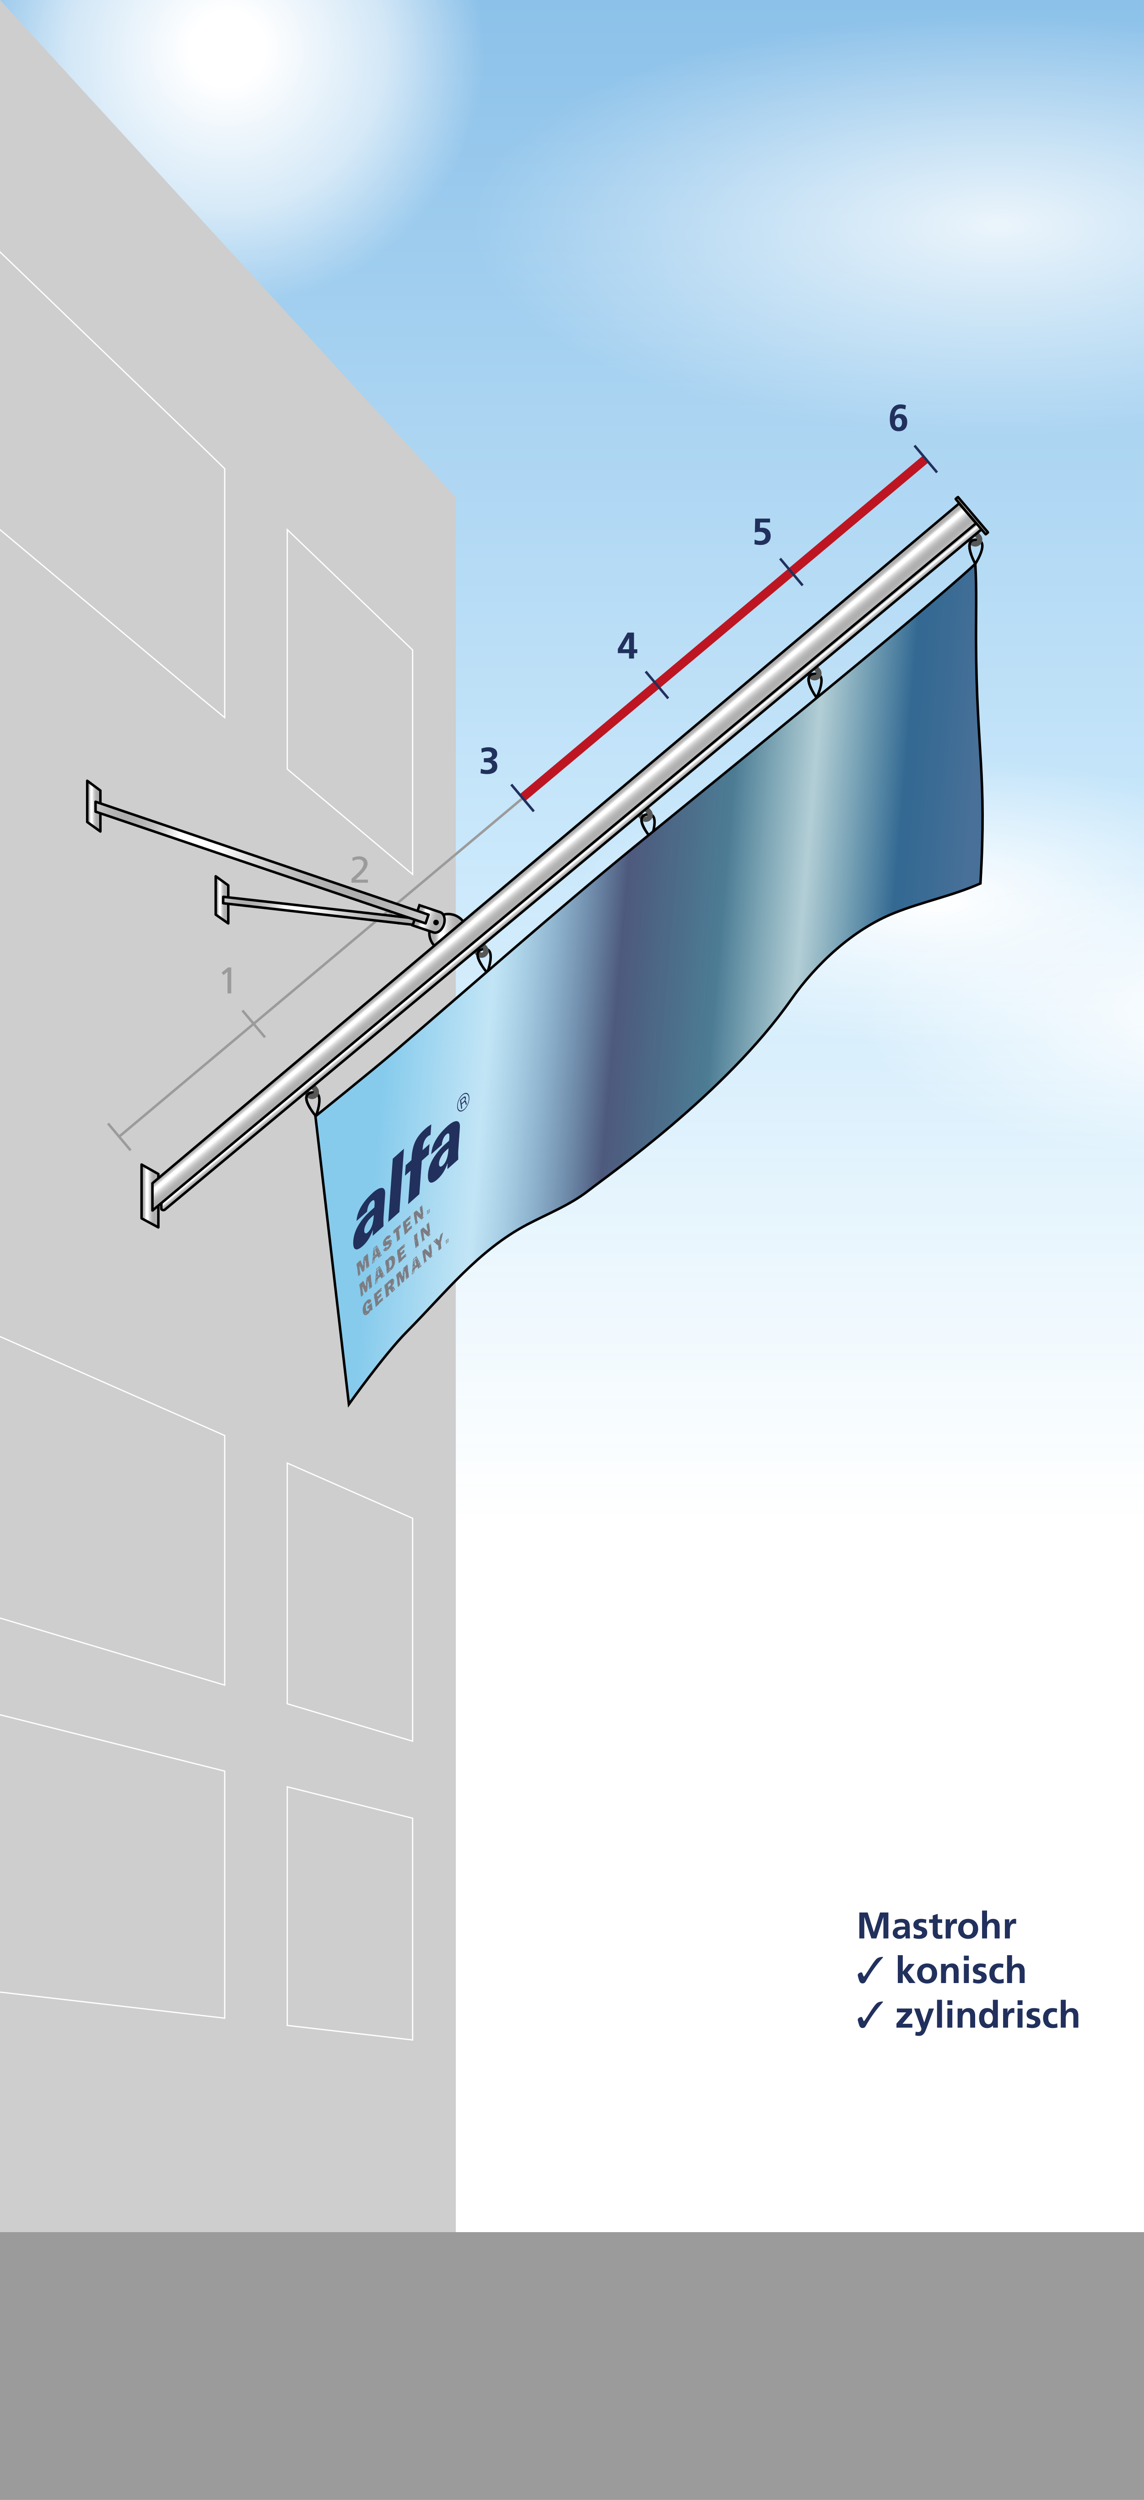 <?xml version="1.0" encoding="utf-8"?>
<!-- Generator: Adobe Illustrator 24.0.3, SVG Export Plug-In . SVG Version: 6.00 Build 0)  -->
<svg version="1.1" xmlns="http://www.w3.org/2000/svg" xmlns:xlink="http://www.w3.org/1999/xlink" x="0px" y="0px"
	 viewBox="0 0 1044 2280" style="enable-background:new 0 0 1044 2280;" xml:space="preserve">
<style type="text/css">
	.st0{fill:#FFFFFF;}
	.st1{fill:url(#SVGID_1_);}
	.st2{fill:url(#SVGID_2_);}
	.st3{fill:url(#SVGID_3_);}
	.st4{fill:url(#SVGID_4_);}
	.st5{fill:url(#SVGID_5_);}
	.st6{fill:url(#SVGID_6_);}
	.st7{fill:url(#SVGID_7_);}
	.st8{fill:#9C9B9B;}
	.st9{fill:#CCCCCC;}
	.st10{fill:none;stroke:#000000;stroke-width:2.3;stroke-linejoin:round;stroke-miterlimit:10;}
	.st11{fill:none;stroke:#575756;stroke-width:4.84;stroke-miterlimit:10;}
	.st12{fill:#CECECE;}
	.st13{fill:url(#SVGID_8_);stroke:#000000;stroke-width:2.3;stroke-linecap:round;stroke-linejoin:round;stroke-miterlimit:10;}
	.st14{fill:none;stroke:#9C9B9B;stroke-width:2.3;stroke-linejoin:round;stroke-miterlimit:10;}
	.st15{fill:#BD1622;}
	.st16{fill:none;stroke:#21305C;stroke-width:2.3;stroke-linejoin:round;stroke-miterlimit:10;}
	.st17{fill:#21305C;}
	.st18{fill:url(#SVGID_9_);stroke:#000000;stroke-width:2.3;stroke-linecap:round;stroke-linejoin:round;stroke-miterlimit:10;}
	.st19{fill:url(#SVGID_10_);stroke:#000000;stroke-width:2.3;stroke-miterlimit:10;}
	.st20{fill:url(#SVGID_11_);stroke:#000000;stroke-width:2.3;stroke-miterlimit:10;}
	.st21{fill:url(#SVGID_12_);stroke:#000000;stroke-width:2.3;stroke-linecap:round;stroke-linejoin:round;stroke-miterlimit:10;}
	.st22{fill:url(#SVGID_13_);stroke:#000000;stroke-width:2.3;stroke-linecap:round;stroke-linejoin:round;stroke-miterlimit:10;}
	.st23{fill:url(#SVGID_14_);stroke:#000000;stroke-width:2.3;stroke-miterlimit:10;}
	.st24{fill:url(#SVGID_15_);stroke:#000000;stroke-width:2.3;stroke-linecap:round;stroke-linejoin:round;stroke-miterlimit:10;}
	.st25{fill:url(#SVGID_16_);stroke:#000000;stroke-width:2.3;stroke-linecap:round;stroke-linejoin:round;stroke-miterlimit:10;}
	.st26{fill:url(#SVGID_17_);stroke:#000000;stroke-width:2.3;}
	.st27{fill:url(#SVGID_18_);stroke:#000000;stroke-width:2.3;stroke-linecap:round;stroke-linejoin:round;stroke-miterlimit:10;}
	.st28{fill:#7D7C82;}
	.st29{fill:url(#SVGID_19_);}
	.st30{fill:none;stroke:#000000;stroke-width:2.3;stroke-miterlimit:10;}
	.st31{fill:none;}
</style>
<g id="himmel_grafisch">
	<rect x="0" y="0" class="st0" width="1044" height="2280"/>
	<linearGradient id="SVGID_1_" gradientUnits="userSpaceOnUse" x1="522" y1="2044.387" x2="522" y2="-9.094947e-13">
		<stop  offset="0.322" style="stop-color:#FFFFFF;stop-opacity:0.8"/>
		<stop  offset="0.513" style="stop-color:#D9EFFC;stop-opacity:0.929"/>
		<stop  offset="0.619" style="stop-color:#CAE8FB"/>
		<stop  offset="1" style="stop-color:#8CC1E9"/>
	</linearGradient>
	<rect class="st1" width="1044" height="2044.387"/>
	<g>
		
			<radialGradient id="SVGID_2_" cx="911.557" cy="205.376" r="482.477" gradientTransform="matrix(1 0 0 0.401 0 122.928)" gradientUnits="userSpaceOnUse">
			<stop  offset="0" style="stop-color:#FFFFFF;stop-opacity:0.8"/>
			<stop  offset="1" style="stop-color:#FFFFFF;stop-opacity:0"/>
		</radialGradient>
		<path class="st2" d="M911.557,4.387c-268.425,0-486.027,89.986-486.027,200.99
			s217.602,200.99,486.027,200.99c45.913,0,90.338-2.634,132.443-7.554V11.941
			C1001.895,7.021,957.47,4.387,911.557,4.387z"/>
		
			<radialGradient id="SVGID_3_" cx="854.159" cy="823.061" r="330.146" gradientTransform="matrix(1 0 0 0.401 0 492.644)" gradientUnits="userSpaceOnUse">
			<stop  offset="0" style="stop-color:#FFFFFF"/>
			<stop  offset="0.546" style="stop-color:#FFFFFF;stop-opacity:0.439"/>
			<stop  offset="1" style="stop-color:#FFFFFF;stop-opacity:0"/>
		</radialGradient>
		<path class="st3" d="M1044,793.132v-82.997c-53.834-15.506-119.263-24.605-189.841-24.605
			c-183.676,0-332.575,61.575-332.575,137.532c0,66.964,115.738,122.74,268.999,135.011
			c-5.391-9.827-8.249-20.051-8.249-30.553
			C782.334,861.628,894.396,806.569,1044,793.132z"/>
		
			<radialGradient id="SVGID_4_" cx="1114.909" cy="927.52" r="330.146" gradientTransform="matrix(1 0 0 0.401 0 555.168)" gradientUnits="userSpaceOnUse">
			<stop  offset="0" style="stop-color:#FFFFFF"/>
			<stop  offset="0.546" style="stop-color:#FFFFFF;stop-opacity:0.439"/>
			<stop  offset="1" style="stop-color:#FFFFFF;stop-opacity:0"/>
		</radialGradient>
		<path class="st4" d="M854.159,960.593c-21.745,0-42.995-0.873-63.576-2.521
			c28.433,51.833,127.655,92.54,253.417,103.835V935.988
			C990.166,951.494,924.737,960.593,854.159,960.593z"/>
		
			<radialGradient id="SVGID_5_" cx="854.159" cy="823.061" r="330.146" gradientTransform="matrix(1 0 0 0.401 0 492.644)" gradientUnits="userSpaceOnUse">
			<stop  offset="0" style="stop-color:#FFFFFF"/>
			<stop  offset="0.546" style="stop-color:#FFFFFF;stop-opacity:0.439"/>
			<stop  offset="1" style="stop-color:#FFFFFF;stop-opacity:0"/>
		</radialGradient>
		<path class="st5" d="M1044,935.988V793.132c-149.604,13.437-261.666,68.496-261.666,134.388
			c0,10.501,2.859,20.726,8.249,30.553c20.581,1.648,41.831,2.521,63.576,2.521
			C924.737,960.593,990.166,951.494,1044,935.988z"/>
		
			<radialGradient id="SVGID_6_" cx="1114.909" cy="927.52" r="330.146" gradientTransform="matrix(1 0 0 0.401 0 555.168)" gradientUnits="userSpaceOnUse">
			<stop  offset="0" style="stop-color:#FFFFFF"/>
			<stop  offset="0.546" style="stop-color:#FFFFFF;stop-opacity:0.439"/>
			<stop  offset="1" style="stop-color:#FFFFFF;stop-opacity:0"/>
		</radialGradient>
		<path class="st6" d="M1044,935.988V793.132c-149.604,13.437-261.666,68.496-261.666,134.388
			c0,10.501,2.859,20.726,8.249,30.553c20.581,1.648,41.831,2.521,63.576,2.521
			C924.737,960.593,990.166,951.494,1044,935.988z"/>
	</g>
	<g>
		<radialGradient id="SVGID_7_" cx="207.278" cy="44.46" r="234.815" gradientUnits="userSpaceOnUse">
			<stop  offset="0.143" style="stop-color:#FFFFFF"/>
			<stop  offset="0.621" style="stop-color:#FFFFFF;stop-opacity:0.6"/>
			<stop  offset="1" style="stop-color:#FFFFFF;stop-opacity:0"/>
		</radialGradient>
		<path class="st7" d="M443.181,0H0v165.544c41.653,71.15,118.879,118.946,207.278,118.946
			c132.565,0,240.03-107.465,240.03-240.029C447.308,29.267,445.88,14.41,443.181,0z"/>
	</g>
</g>
<g id="boden_für_fassadenmontage">
	<rect y="2035.789" class="st8" width="1044" height="244.211"/>
	<line class="st9" x1="400.516" y1="2035.789" x2="430.147" y2="2035.789"/>
</g>
<g id="fassadenmontage">
	<path class="st10" d="M594.181,764.37c0,0,9.219-23.852-3.788-21.568
		C577.387,745.086,594.181,764.37,594.181,764.37z"/>
	<path class="st10" d="M444.61,887.195c0,0,9.219-23.852-3.788-21.568
		S444.61,887.195,444.61,887.195z"/>
	<path class="st11" d="M436.405,869.756l-4.429-5.326c-1.405-1.69-1.173-4.223,0.518-5.628
		l0,0c1.69-1.405,4.223-1.172,5.628,0.518l4.429,5.326
		c1.405,1.69,1.173,4.223-0.518,5.628l0,0
		C440.343,871.679,437.81,871.446,436.405,869.756z"/>
	<path class="st10" d="M890.055,514.266c0,0,13.931-21.444,0.732-21.886
		C877.588,491.939,890.055,514.266,890.055,514.266z"/>
	<path class="st11" d="M586.258,745.757l-4.429-5.326c-1.405-1.69-1.172-4.223,0.518-5.628
		l0,0c1.69-1.405,4.223-1.172,5.628,0.518l4.429,5.326
		c1.405,1.69,1.172,4.223-0.518,5.628l0,0
		C590.196,747.68,587.663,747.447,586.258,745.757z"/>
	<path class="st11" d="M886.97,494.672l-4.429-5.326c-1.405-1.69-1.172-4.223,0.518-5.628
		l0,0c1.69-1.405,4.223-1.173,5.628,0.518l4.429,5.326
		c1.405,1.69,1.172,4.223-0.518,5.628l0,0
		C890.908,496.595,888.375,496.363,886.97,494.672z"/>
	<path class="st0" d="M139.108,1104.029L890.583,477.36l-0.012-0.014
		c0.05-0.04,0.105-0.071,0.153-0.114"/>
	<polyline class="st0" points="875.296,459.257 875.253,459.206 139.11,1079.181 	"/>
	<polygon class="st12" points="415.973,2035.789 0,2035.789 0,0 415.973,453.706 	"/>
	<g>
		<polygon class="st0" points="208.308,842.174 196.855,834.16 196.855,799.191 208.308,807.479 		
			"/>
		
			<linearGradient id="SVGID_8_" gradientUnits="userSpaceOnUse" x1="196.855" y1="820.682" x2="208.308" y2="820.682">
			<stop  offset="0" style="stop-color:#000000;stop-opacity:0.2"/>
			<stop  offset="0.261" style="stop-color:#FFFFFF"/>
			<stop  offset="0.374" style="stop-color:#FFFFFF"/>
			<stop  offset="1" style="stop-color:#000000;stop-opacity:0.2"/>
		</linearGradient>
		<polygon class="st13" points="208.308,842.174 196.855,834.16 196.855,799.191 208.308,807.479 
					"/>
	</g>
	<path class="st10" d="M288.3,1017.991c0,0,9.219-23.852-3.788-21.568
		S288.3,1017.991,288.3,1017.991z"/>
	<line class="st14" x1="343.894" y1="818.543" x2="364.503" y2="843.076"/>
	<line class="st14" x1="98.569" y1="1024.632" x2="119.178" y2="1049.165"/>
	<line class="st14" x1="476.861" y1="728.009" x2="108.892" y2="1036.521"/>
	
		<rect x="656.977" y="332.957" transform="matrix(0.643 0.766 -0.766 0.643 674.629 -301.634)" class="st15" width="8.01" height="480.269"/>
	<line class="st14" x1="221.232" y1="921.588" x2="241.841" y2="946.12"/>
	<line class="st16" x1="589.219" y1="612.455" x2="609.828" y2="636.987"/>
	<line class="st16" x1="711.881" y1="509.41" x2="732.49" y2="533.943"/>
	<line class="st16" x1="466.556" y1="715.499" x2="487.165" y2="740.031"/>
	<line class="st16" x1="834.543" y1="406.366" x2="855.152" y2="430.898"/>
	<g>
		<g>
			<path class="st8" d="M207.641,886.266l-3.628,3.119l-1.797-2.271l5.798-4.747h3.018
				v23.666h-3.391V886.266z"/>
		</g>
		<g>
			<path class="st8" d="M320.803,801.435c1.221-1.085,2.746-2.407,4.238-3.797
				c2.61-2.441,6.814-6.272,6.814-10.104c0-2.204-1.966-3.764-4.543-3.764
				c-2.103,0-4.137,0.814-5.425,1.526l-0.339-2.916
				c1.966-0.848,4.068-1.39,6.204-1.39c4.272,0,7.696,2.306,7.696,6.747
				c0,3.933-4.237,8.137-6.849,10.748c-1.322,1.322-3.018,2.747-4.17,3.797h11.358
				v2.78h-14.986V801.435z"/>
		</g>
		<g>
			<path class="st17" d="M438.857,701.185c1.628,0.644,3.391,1.085,5.256,1.085
				c1.966,0,4.983-0.949,4.983-3.356c0-2.78-2.204-3.696-5.222-3.696h-2.305
				v-3.729h2.17c3.187,0,5.255-1.051,5.255-3.119
				c0-2.374-1.933-3.119-4.068-3.119c-1.865,0-3.662,0.44-5.323,1.254
				l-0.271-3.797c1.898-0.746,4.171-1.187,6.611-1.187
				c2.916,0,7.799,1.017,7.799,6.069c0,3.221-2.001,4.747-4.408,5.662v0.068
				c3.018,0.407,4.51,2.746,4.51,5.628c0,5.628-5.12,7.052-9.053,7.052
				c-2.068,0-4.441-0.271-6.205-0.78L438.857,701.185z"/>
		</g>
		<g>
			<path class="st17" d="M563.834,591.862l8.849-14.918h5.899v15.223h3.018v3.526h-3.018
				v4.916h-4.543v-4.916h-10.205V591.862z M574.039,592.167v-10.273h-0.068
				l-5.865,10.273H574.039z"/>
		</g>
		<g>
			<path class="st17" d="M702.73,476.5h-9.12l-0.102,5.052
				c0.542-0.102,1.254-0.237,2.17-0.237c3.322,0,7.628,1.56,7.628,7.697
				c0,4.441-3.119,8.035-9.222,8.035c-1.831,0-3.967-0.305-5.526-0.678l0.102-4.238
				c1.152,0.475,2.78,1.187,4.849,1.187c2.475,0,5.052-1.153,5.052-4.17
				c0-3.051-2.713-4.103-5.425-4.103c-1.458,0-2.849,0.204-4.238,0.645
				l0.237-12.714h13.596V476.5z"/>
		</g>
		<g>
			<path class="st17" d="M826.132,373.501c-1.255-0.542-2.543-0.949-4.137-0.949
				c-4.103,0-5.493,3.797-5.628,7.323l0.067,0.068
				c1.119-1.628,2.577-2.374,4.577-2.374c4.476,0,6.917,2.849,6.917,7.222
				c0,5.12-2.509,8.511-7.866,8.511c-6.577,0-8.035-5.459-8.035-11.02
				c0-6.408,2.067-13.46,9.73-13.46c1.729,0,3.356,0.271,4.984,0.848
				L826.132,373.501z M816.773,385.571c0,2.237,0.949,4.204,3.289,4.204
				c2.204,0,3.119-2.136,3.119-4.238c0-2.306-0.949-4.441-3.221-4.441
				C817.655,381.095,816.773,383.198,816.773,385.571z"/>
		</g>
	</g>
	<path class="st11" d="M281.639,998.586l-4.429-5.326c-1.405-1.69-1.173-4.223,0.518-5.628
		l0,0c1.69-1.405,4.223-1.172,5.628,0.518l4.429,5.326
		c1.405,1.69,1.173,4.223-0.518,5.628l0,0
		C285.577,1000.509,283.045,1000.276,281.639,998.586z"/>
	<g>
		<polyline class="st0" points="203.652,823.787 420.572,848.35 421.236,842.434 203.721,817.922 		
			"/>
		
			<linearGradient id="SVGID_9_" gradientUnits="userSpaceOnUse" x1="198.42" y1="425.752" x2="528.491" y2="425.752" gradientTransform="matrix(0.659 0.074 -0.079 0.706 106.369 505.592)">
			<stop  offset="0" style="stop-color:#000000;stop-opacity:0.2"/>
			<stop  offset="0.261" style="stop-color:#FFFFFF"/>
			<stop  offset="0.374" style="stop-color:#FFFFFF"/>
			<stop  offset="1" style="stop-color:#000000;stop-opacity:0.2"/>
		</linearGradient>
		<polygon class="st18" points="203.652,823.787 420.572,848.35 421.236,842.434 203.721,817.922 		
			"/>
	</g>
	<path class="st10" d="M745.223,636.322c0,0,11.218-22.98-1.936-21.812
		C730.133,615.677,745.223,636.322,745.223,636.322z"/>
	<path class="st11" d="M740.294,616.708l-4.429-5.326c-1.405-1.69-1.172-4.223,0.518-5.628
		l0,0c1.69-1.405,4.223-1.172,5.628,0.518l4.429,5.326
		c1.405,1.69,1.173,4.223-0.518,5.628l0,0
		C744.232,618.631,741.699,618.398,740.294,616.708z"/>
	<path class="st10" d="M743.287,614.51c-7.747,0.688-5.698,8.13-2.704,14.133"/>
	<g>
		<circle class="st0" cx="409.01" cy="850.866" r="17.226"/>
		
			<linearGradient id="SVGID_10_" gradientUnits="userSpaceOnUse" x1="391.784" y1="850.866" x2="426.236" y2="850.866">
			<stop  offset="0" style="stop-color:#000000;stop-opacity:0.2"/>
			<stop  offset="0.261" style="stop-color:#FFFFFF"/>
			<stop  offset="0.374" style="stop-color:#FFFFFF"/>
			<stop  offset="1" style="stop-color:#000000;stop-opacity:0.2"/>
		</linearGradient>
		<circle class="st19" cx="409.01" cy="850.866" r="17.226"/>
	</g>
	<path class="st0" d="M895.409,483.077l-744.854,620.074
		c-0.975,0.811-2.435,0.676-3.246-0.298l-0.054-4.624
		c-0.811-0.975-0.676-2.435,0.299-3.246l742.832-617.947"/>
	<path class="st0" d="M483.278,826.736L150.834,1103.182
		c-0.975,0.811-2.435,0.676-3.246-0.298l-1.455-6.309
		c-0.811-0.975-0.676-2.435,0.299-3.246L476.853,819.01
		c0.975-0.811,2.435-0.676,3.246,0.299l3.477,4.182
		C484.387,824.465,484.253,825.926,483.278,826.736z"/>
	
		<linearGradient id="SVGID_11_" gradientUnits="userSpaceOnUse" x1="-27.709" y1="1320.054" x2="-20.86" y2="1328.287" gradientTransform="matrix(9.753 -7.46 -7.46 6.986 10635.184 -8640.38)">
		<stop  offset="0" style="stop-color:#000000;stop-opacity:0.2"/>
		<stop  offset="0.261" style="stop-color:#FFFFFF"/>
		<stop  offset="0.374" style="stop-color:#FFFFFF"/>
		<stop  offset="1" style="stop-color:#000000;stop-opacity:0.2"/>
	</linearGradient>
	<path class="st20" d="M895.409,483.077l-744.854,620.074
		c-0.975,0.811-2.435,0.676-3.246-0.298c0,0-0.42-1.937,0.245-7.87
		l742.832-617.947"/>
	<g>
		<polygon class="st0" points="144.504,1119.43 129.2,1111.196 129.2,1062.107 
			144.504,1070.736 		"/>
		
			<linearGradient id="SVGID_12_" gradientUnits="userSpaceOnUse" x1="129.2" y1="1090.769" x2="144.504" y2="1090.769">
			<stop  offset="0" style="stop-color:#000000;stop-opacity:0.2"/>
			<stop  offset="0.261" style="stop-color:#FFFFFF"/>
			<stop  offset="0.374" style="stop-color:#FFFFFF"/>
			<stop  offset="1" style="stop-color:#000000;stop-opacity:0.2"/>
		</linearGradient>
		<polygon class="st21" points="144.504,1119.43 129.2,1111.196 129.2,1062.107 
			144.504,1070.736 		"/>
	</g>
	<g>
		<polygon class="st0" points="91.598,758.358 79.611,749.731 79.611,712.085 91.598,721.008 		"/>
		
			<linearGradient id="SVGID_13_" gradientUnits="userSpaceOnUse" x1="79.611" y1="735.222" x2="91.598" y2="735.222">
			<stop  offset="0" style="stop-color:#000000;stop-opacity:0.2"/>
			<stop  offset="0.261" style="stop-color:#FFFFFF"/>
			<stop  offset="0.374" style="stop-color:#FFFFFF"/>
			<stop  offset="1" style="stop-color:#000000;stop-opacity:0.2"/>
		</linearGradient>
		<polygon class="st22" points="91.598,758.358 79.611,749.731 79.611,712.085 91.598,721.008 		
			"/>
	</g>
	<polyline class="st0" points="139.108,1104.029 890.583,477.36 875.253,459.206 139.11,1079.181 
			"/>
	<g>
		<path class="st0" d="M401.786,831.997l0-0l-19.019-6.413l-6.209,18.415
			l19.019,6.413l0-0c3.501,1.18,7.729-1.985,9.444-7.07
			C406.735,838.257,405.287,833.177,401.786,831.997z"/>
		
			<linearGradient id="SVGID_14_" gradientUnits="userSpaceOnUse" x1="290.302" y1="819.986" x2="317.062" y2="819.986" gradientTransform="matrix(0.948 0.32 -0.32 0.948 366.57 -34.968)">
			<stop  offset="0" style="stop-color:#000000;stop-opacity:0.2"/>
			<stop  offset="0.261" style="stop-color:#FFFFFF"/>
			<stop  offset="0.374" style="stop-color:#FFFFFF"/>
			<stop  offset="1" style="stop-color:#000000;stop-opacity:0.2"/>
		</linearGradient>
		<path class="st23" d="M401.786,831.997l0-0l-19.019-6.413l-6.209,18.415
			l19.019,6.413c3.501,1.18,7.729-1.985,9.444-7.07
			C406.735,838.257,405.287,833.177,401.786,831.997z"/>
	</g>
	<g>
		<polyline class="st0" points="87.226,740.271 388.385,842.174 391.065,834.237 87.19,731.224 		
			"/>
		
			<linearGradient id="SVGID_15_" gradientUnits="userSpaceOnUse" x1="-0.334" y1="796.228" x2="332.815" y2="796.228" gradientTransform="matrix(0.912 0.308 -0.32 0.947 340.84 -18.907)">
			<stop  offset="0" style="stop-color:#000000;stop-opacity:0.2"/>
			<stop  offset="0.261" style="stop-color:#FFFFFF"/>
			<stop  offset="0.374" style="stop-color:#FFFFFF"/>
			<stop  offset="1" style="stop-color:#000000;stop-opacity:0.2"/>
		</linearGradient>
		<polygon class="st24" points="87.226,740.271 388.385,842.174 391.065,834.237 87.19,731.224 		
			"/>
	</g>
	<circle cx="397.935" cy="841.346" r="2.539"/>
	
		<linearGradient id="SVGID_16_" gradientUnits="userSpaceOnUse" x1="134.706" y1="823.568" x2="134.706" y2="823.568" gradientTransform="matrix(0.989 0.151 -0.151 0.989 174.213 -50.305)">
		<stop  offset="0" style="stop-color:#000000;stop-opacity:0.2"/>
		<stop  offset="0.261" style="stop-color:#FFFFFF"/>
		<stop  offset="0.374" style="stop-color:#FFFFFF"/>
		<stop  offset="1" style="stop-color:#000000;stop-opacity:0.2"/>
	</linearGradient>
	<path class="st25" d="M183.383,784.156"/>
	<path class="st10" d="M284.512,996.423c-7.66,1.345-4.984,8.586-1.49,14.312"/>
	<path class="st10" d="M440.823,865.627c-7.66,1.345-4.984,8.586-1.49,14.312"/>
	<path class="st10" d="M590.394,742.802c-7.66,1.345-4.984,8.586-1.49,14.312"/>
	<path class="st10" d="M890.787,492.381c-7.773-0.26-6.645,7.376-4.403,13.699"/>
	<path class="st0" d="M287.861,1018.078l30.541,262.634c0,0,32.527-45.622,52.746-66.012
		c34.626-34.919,65.395-74.474,109.974-97.909
		c18.778-9.871,39.064-17.73,56.059-31.021
		c17.845-13.955,122.131-84.519,184.769-174.088
		c22.9-32.745,56.612-63.964,93.872-78.885
		c26.15-10.472,53.393-15.759,78.928-27.08
		c5.918-100.772-3.524-119.665-4.033-220.228
		c-0.12-23.635,0.722-47.758-0.662-71.223
		c-50.617,47.009-257.838,214.429-311.492,258.319
		c-73.855,60.416-144.756,123.289-217.079,185.216
		C340.01,976.188,287.861,1018.078,287.861,1018.078z"/>
	
		<linearGradient id="SVGID_17_" gradientUnits="userSpaceOnUse" x1="302.535" y1="869.36" x2="886.11" y2="923.396" gradientTransform="matrix(1 -0.005 0.005 1 -6.201 3.121)">
		<stop  offset="0.099" style="stop-color:#35A8E0;stop-opacity:0.6"/>
		<stop  offset="0.257" style="stop-color:#35A8E0;stop-opacity:0.3"/>
		<stop  offset="0.452" style="stop-color:#21305C;stop-opacity:0.8"/>
		<stop  offset="0.604" style="stop-color:#004467;stop-opacity:0.7"/>
		<stop  offset="0.728" style="stop-color:#005B74;stop-opacity:0.3"/>
		<stop  offset="0.869" style="stop-color:#004377;stop-opacity:0.8"/>
		<stop  offset="0.924" style="stop-color:#0B477A;stop-opacity:0.8"/>
		<stop  offset="0.974" style="stop-color:#1A4C7E;stop-opacity:0.8"/>
	</linearGradient>
	<path class="st26" d="M287.861,1018.078l30.541,262.634c0,0,32.527-45.622,52.746-66.012
		c34.626-34.919,65.395-74.474,109.974-97.909
		c18.778-9.871,39.064-17.73,56.059-31.021
		c17.845-13.955,124.791-88.509,184.769-174.088
		c22.933-32.722,56.612-63.964,93.872-78.885
		c26.15-10.472,53.393-15.759,78.928-27.08
		c5.918-100.772-3.524-119.665-4.033-220.228
		c-0.12-23.635,0.722-47.758-0.662-71.223
		c-50.617,47.009-257.838,214.429-311.492,258.319
		c-73.855,60.416-144.756,123.289-217.079,185.216
		C340.01,976.188,287.861,1018.078,287.861,1018.078z"/>
	
		<linearGradient id="SVGID_18_" gradientUnits="userSpaceOnUse" x1="500.604" y1="773.574" x2="515.877" y2="791.776">
		<stop  offset="0" style="stop-color:#000000;stop-opacity:0.2"/>
		<stop  offset="0.261" style="stop-color:#FFFFFF"/>
		<stop  offset="0.374" style="stop-color:#FFFFFF"/>
		<stop  offset="1" style="stop-color:#000000;stop-opacity:0.2"/>
	</linearGradient>
	<path class="st27" d="M139.108,1104.029L890.583,477.36l-0.012-0.014
		c0.05-0.04,0.105-0.071,0.153-0.114l-15.428-17.975l-0.043-0.051
		l-736.143,619.975L139.108,1104.029z"/>
	<g>
		<path class="st17" d="M784.214,1744.254h7.595l5.629,17.937h0.067l5.628-17.937h7.595
			v23.666h-4.543v-19.529h-0.067l-6.375,19.529h-4.543l-6.374-19.529l-0.067,0.067
			v19.462h-4.544V1744.254z"/>
		<path class="st17" d="M816.597,1751.374c1.764-0.813,4.137-1.322,6.069-1.322
			c5.323,0,7.526,2.204,7.526,7.357v2.238c0,1.763,0.034,3.085,0.068,4.373
			c0.033,1.322,0.102,2.543,0.203,3.899h-4.001
			c-0.169-0.915-0.169-2.068-0.203-2.61h-0.067
			c-1.052,1.933-3.323,3.018-5.392,3.018c-3.085,0-6.103-1.865-6.103-5.188
			c0-2.611,1.254-4.137,2.983-4.984s3.967-1.018,5.865-1.018h2.51
			c0-2.813-1.255-3.763-3.934-3.763c-1.933,0-3.865,0.745-5.391,1.898
			L816.597,1751.374z M821.92,1765.004c1.39,0,2.475-0.61,3.188-1.56
			c0.745-0.983,0.949-2.237,0.949-3.594h-1.967c-2.034,0-5.052,0.339-5.052,3.018
			C819.038,1764.36,820.292,1765.004,821.92,1765.004z"/>
		<path class="st17" d="M845.046,1754.12c-1.391-0.475-2.408-0.745-4.069-0.745
			c-1.221,0-2.679,0.44-2.679,1.933c0,2.78,7.9,1.017,7.9,7.323
			c0,4.068-3.628,5.696-7.323,5.696c-1.729,0-3.492-0.306-5.154-0.746l0.271-3.729
			c1.424,0.712,2.916,1.152,4.476,1.152c1.153,0,2.983-0.44,2.983-2.136
			c0-3.425-7.899-1.085-7.899-7.392c0-3.764,3.289-5.425,6.849-5.425
			c2.136,0,3.526,0.339,4.95,0.645L845.046,1754.12z"/>
		<path class="st17" d="M851.217,1753.781h-3.356v-3.322h3.356v-3.492l4.544-1.458v4.95
			h4.034v3.322h-4.034v8.138c0,1.491,0.406,2.882,2.136,2.882
			c0.813,0,1.594-0.17,2.068-0.475l0.136,3.594
			c-0.95,0.271-2.001,0.407-3.357,0.407c-3.56,0-5.526-2.204-5.526-5.662
			V1753.781z"/>
		<path class="st17" d="M863.018,1750.459h4.034v3.967h0.068
			c0.203-1.628,2.068-4.374,4.78-4.374c0.44,0,0.915,0,1.391,0.136v4.577
			c-0.407-0.237-1.221-0.373-2.035-0.373c-3.695,0-3.695,4.611-3.695,7.12v6.408
			h-4.543V1750.459z"/>
		<path class="st17" d="M883.503,1750.052c5.188,0,9.154,3.492,9.154,9.256
			c0,5.019-3.356,9.02-9.154,9.02c-5.764,0-9.12-4.001-9.12-9.02
			C874.383,1753.544,878.35,1750.052,883.503,1750.052z M883.503,1764.801
			c3.492,0,4.408-3.119,4.408-6.035c0-2.679-1.425-5.188-4.408-5.188
			c-2.949,0-4.373,2.577-4.373,5.188C879.13,1761.647,880.045,1764.801,883.503,1764.801
			z"/>
		<path class="st17" d="M896.22,1742.491h4.543v10.341h0.067
			c1.153-1.695,3.119-2.78,5.493-2.78c4.136,0,5.934,2.916,5.934,6.849v11.02
			h-4.544v-9.324c0-2.136-0.033-5.018-2.949-5.018
			c-3.289,0-4.001,3.56-4.001,5.798v8.544h-4.543V1742.491z"/>
		<path class="st17" d="M917.039,1750.459h4.034v3.967h0.068
			c0.203-1.628,2.068-4.374,4.78-4.374c0.44,0,0.915,0,1.391,0.136v4.577
			c-0.407-0.237-1.221-0.373-2.035-0.373c-3.695,0-3.695,4.611-3.695,7.12v6.408
			h-4.543V1750.459z"/>
		<path class="st17" d="M805.807,1785.282c-2.858,3.19-5.538,6.49-8.038,9.901
			c-2.5,3.41-4.799,6.91-6.896,10.497c-0.154,0.265-0.348,0.635-0.579,1.109
			c-0.718,1.435-1.738,2.152-3.063,2.152c-0.562,0-1.026-0.083-1.391-0.248
			c-0.364-0.166-0.701-0.453-1.01-0.861c-0.254-0.353-0.491-0.813-0.712-1.383
			c-0.222-0.568-0.48-1.404-0.778-2.508c-0.022-0.066-0.044-0.149-0.066-0.249
			c-0.342-1.225-0.514-1.992-0.514-2.301c0-0.629,0.367-1.206,1.102-1.73
			c0.733-0.524,1.46-0.786,2.177-0.786c0.232,0,0.42,0.068,0.563,0.207
			c0.144,0.138,0.309,0.433,0.497,0.886c0.109,0.275,0.248,0.651,0.413,1.126
			c0.376,1.06,0.69,1.589,0.944,1.589c0.221,0,1.093-1.208,2.616-3.626
			c1.457-2.307,2.709-4.244,3.758-5.812c1.468-2.196,2.586-3.783,3.354-4.76
			c0.767-0.978,1.459-1.72,2.077-2.228c0.541-0.441,1.236-0.789,2.087-1.043
			c0.85-0.254,1.926-0.425,3.229-0.513L805.807,1785.282z"/>
		<path class="st17" d="M819.324,1783.182h4.543v14.952h0.067l5.426-6.984h5.356
			l-6.51,7.798l7.323,9.663h-5.764l-5.832-8.477h-0.067v8.477h-4.543V1783.182z"/>
		<path class="st17" d="M846.077,1790.743c5.188,0,9.154,3.492,9.154,9.256
			c0,5.019-3.356,9.02-9.154,9.02c-5.764,0-9.12-4.001-9.12-9.02
			C836.957,1794.235,840.924,1790.743,846.077,1790.743z M846.077,1805.492
			c3.492,0,4.408-3.119,4.408-6.035c0-2.679-1.425-5.188-4.408-5.188
			c-2.949,0-4.373,2.577-4.373,5.188C841.704,1802.339,842.619,1805.492,846.077,1805.492z
			"/>
		<path class="st17" d="M858.794,1791.15h4.306v2.373h0.067
			c1.424-2,3.356-2.78,5.73-2.78c4.136,0,5.934,2.916,5.934,6.849v11.02
			h-4.544v-9.324c0-2.136-0.033-5.018-2.949-5.018
			c-3.289,0-4.001,3.56-4.001,5.798v8.544h-4.543V1791.15z"/>
		<path class="st17" d="M879.613,1783.623h4.543v4.34h-4.543V1783.623z M879.613,1791.15
			h4.543v17.461h-4.543V1791.15z"/>
		<path class="st17" d="M899.314,1794.811c-1.391-0.475-2.408-0.745-4.069-0.745
			c-1.221,0-2.679,0.44-2.679,1.933c0,2.78,7.9,1.017,7.9,7.323
			c0,4.068-3.628,5.696-7.323,5.696c-1.729,0-3.492-0.306-5.154-0.746l0.271-3.729
			c1.424,0.712,2.916,1.152,4.476,1.152c1.153,0,2.983-0.44,2.983-2.136
			c0-3.425-7.899-1.085-7.899-7.392c0-3.764,3.289-5.425,6.849-5.425
			c2.136,0,3.526,0.339,4.95,0.645L899.314,1794.811z"/>
		<path class="st17" d="M915.317,1794.914c-0.814-0.373-1.695-0.645-3.086-0.645
			c-2.813,0-4.611,2.237-4.611,5.526c0,3.221,1.526,5.696,4.713,5.696
			c1.289,0,2.713-0.475,3.492-0.813l0.204,3.763
			c-1.322,0.407-2.679,0.577-4.544,0.577c-5.729,0-8.611-3.899-8.611-9.223
			c0-5.052,2.983-9.053,8.442-9.053c1.831,0,3.153,0.204,4.407,0.576
			L915.317,1794.914z"/>
		<path class="st17" d="M919.048,1783.182h4.543v10.341h0.067
			c1.153-1.695,3.119-2.78,5.493-2.78c4.136,0,5.934,2.916,5.934,6.849v11.02
			h-4.544v-9.324c0-2.136-0.033-5.018-2.949-5.018
			c-3.289,0-4.001,3.56-4.001,5.798v8.544h-4.543V1783.182z"/>
		<path class="st17" d="M805.807,1825.972c-2.858,3.19-5.538,6.49-8.038,9.901
			c-2.5,3.41-4.799,6.91-6.896,10.497c-0.154,0.265-0.348,0.635-0.579,1.109
			c-0.718,1.435-1.738,2.152-3.063,2.152c-0.562,0-1.026-0.083-1.391-0.248
			c-0.364-0.166-0.701-0.453-1.01-0.861c-0.254-0.353-0.491-0.813-0.712-1.383
			c-0.222-0.568-0.48-1.404-0.778-2.508c-0.022-0.066-0.044-0.149-0.066-0.249
			c-0.342-1.225-0.514-1.992-0.514-2.301c0-0.629,0.367-1.206,1.102-1.73
			c0.733-0.524,1.46-0.786,2.177-0.786c0.232,0,0.42,0.068,0.563,0.207
			c0.144,0.138,0.309,0.433,0.497,0.886c0.109,0.275,0.248,0.651,0.413,1.126
			c0.376,1.06,0.69,1.589,0.944,1.589c0.221,0,1.093-1.208,2.616-3.626
			c1.457-2.307,2.709-4.244,3.758-5.812c1.468-2.196,2.586-3.783,3.354-4.76
			c0.767-0.978,1.459-1.72,2.077-2.228c0.541-0.441,1.236-0.789,2.087-1.043
			c0.85-0.254,1.926-0.425,3.229-0.513L805.807,1825.972z"/>
		<path class="st17" d="M818.477,1831.841h13.833v3.729l-8.68,10.205h8.984v3.526h-14.511
			v-3.695l8.849-10.239h-8.476V1831.841z"/>
		<path class="st17" d="M843.432,1844.589h0.068l4.204-12.748h4.611l-6.544,17.325
			c-1.458,3.865-2.509,7.663-7.256,7.663c-1.085,0-2.17-0.17-3.221-0.476
			l0.305-3.356c0.577,0.204,1.221,0.306,2.34,0.306
			c1.831,0,2.95-1.255,2.95-3.119l-6.68-18.343h5.018L843.432,1844.589z"/>
		<path class="st17" d="M855.132,1823.873h4.543v25.429h-4.543V1823.873z"/>
		<path class="st17" d="M864.559,1824.313h4.543v4.34h-4.543V1824.313z M864.559,1831.841
			h4.543v17.461h-4.543V1831.841z"/>
		<path class="st17" d="M873.884,1831.841h4.306v2.373h0.067
			c1.424-2,3.356-2.78,5.73-2.78c4.136,0,5.934,2.916,5.934,6.849v11.02
			h-4.544v-9.324c0-2.136-0.033-5.018-2.949-5.018
			c-3.289,0-4.001,3.56-4.001,5.798v8.544h-4.543V1831.841z"/>
		<path class="st17" d="M906.231,1847.335h-0.067c-1.356,1.695-3.222,2.374-5.357,2.374
			c-5.356,0-7.323-4.408-7.323-9.188c0-4.814,1.967-9.087,7.323-9.087
			c2.271,0,3.865,0.78,5.222,2.441h0.067v-10.002h4.544v25.429h-4.408V1847.335z
			 M902.061,1846.182c3.018,0,4.001-3.188,4.001-5.662
			c0-2.441-1.153-5.561-4.069-5.561c-2.949,0-3.763,3.221-3.763,5.561
			C898.23,1842.927,899.076,1846.182,902.061,1846.182z"/>
		<path class="st17" d="M915.421,1831.841h4.034v3.967h0.068
			c0.203-1.628,2.068-4.374,4.78-4.374c0.44,0,0.915,0,1.391,0.136v4.577
			c-0.407-0.237-1.221-0.373-2.035-0.373c-3.695,0-3.695,4.611-3.695,7.12v6.408
			h-4.543V1831.841z"/>
		<path class="st17" d="M928.611,1824.313h4.543v4.34h-4.543V1824.313z M928.611,1831.841
			h4.543v17.461h-4.543V1831.841z"/>
		<path class="st17" d="M948.312,1835.502c-1.391-0.475-2.408-0.745-4.069-0.745
			c-1.221,0-2.679,0.44-2.679,1.933c0,2.78,7.9,1.017,7.9,7.323
			c0,4.068-3.628,5.696-7.323,5.696c-1.729,0-3.492-0.306-5.154-0.746l0.271-3.729
			c1.424,0.712,2.916,1.152,4.476,1.152c1.153,0,2.983-0.44,2.983-2.136
			c0-3.425-7.899-1.085-7.899-7.392c0-3.764,3.289-5.425,6.849-5.425
			c2.136,0,3.526,0.339,4.95,0.645L948.312,1835.502z"/>
		<path class="st17" d="M964.315,1835.604c-0.814-0.373-1.695-0.645-3.086-0.645
			c-2.813,0-4.611,2.237-4.611,5.526c0,3.221,1.526,5.696,4.713,5.696
			c1.289,0,2.713-0.475,3.492-0.813l0.204,3.763
			c-1.322,0.407-2.679,0.577-4.544,0.577c-5.729,0-8.611-3.899-8.611-9.223
			c0-5.052,2.983-9.053,8.442-9.053c1.831,0,3.153,0.204,4.407,0.576
			L964.315,1835.604z"/>
		<path class="st17" d="M968.046,1823.873h4.543v10.341h0.067
			c1.153-1.695,3.119-2.78,5.493-2.78c4.136,0,5.934,2.916,5.934,6.849v11.02
			h-4.544v-9.324c0-2.136-0.033-5.018-2.949-5.018
			c-3.289,0-4.001,3.56-4.001,5.798v8.544h-4.543V1823.873z"/>
	</g>
	<g>
		<g>
			<path class="st17" d="M422.992,1004.763c0.808-0.721,1.461-1.6,1.297-2.788
				c-0.11-0.799-0.54-1.083-1.348-0.362l-2.146,1.914l0.393,2.845
				L422.992,1004.763L422.992,1004.763z M419.805,1003.384l3.058-2.728
				c1.22-1.088,2.088-0.926,2.267,0.377c0.136,0.983-0.097,2.105-0.841,3.071
				l0.003,0.025c0.78-0.493,1.034,0.07,1.206,0.814
				c0.167,0.754,0.25,1.678,0.691,1.918l-0.963,0.859
				c-0.289-0.119-0.274-1.124-0.512-1.803c-0.2-0.724-0.453-1.261-1.288-0.516
				l-2.112,1.884l0.483,3.495l-0.864,0.771L419.805,1003.384L419.805,1003.384z"/>
			<path class="st17" d="M417.818,1009.682c-0.473-3.424,1.366-8.194,4.095-10.629
				c2.723-2.43,5.329-1.625,5.802,1.8c0.474,3.43-1.363,8.196-4.086,10.626
				C420.9,1013.914,418.292,1013.111,417.818,1009.682L417.818,1009.682z
				 M417.25,1010.188c0.529,3.829,3.432,4.738,6.479,2.019
				c3.04-2.712,5.088-8.038,4.56-11.867c-0.528-3.824-3.437-4.727-6.477-2.016
				C418.765,1001.043,416.722,1006.364,417.25,1010.188L417.25,1010.188z"/>
			<path class="st17" d="M403.736,1063.164c4.422-3.945,5.239-10.516,5.621-15.948
				c-2.164,1.93-4.203,3.598-5.676,5.904c-1.592,2.485-2.882,4.999-3.078,7.832
				C400.399,1063.87,401.791,1064.899,403.736,1063.164L403.736,1063.164z M408.376,1066.242
				c-0.128-1.103-0.032-2.399,0.172-5.317l-0.107,0.096
				c-1.45,4.029-4.032,9.905-9.106,14.431c-6.421,5.728-9.402,3.526-8.711-4.912
				c0.8-9.977,7.126-19.41,15.976-27.311l3.236-2.887
				c0.253-3.567,1.153-9.226-2.966-5.322c-2.491,2.368-3.558,6.734-3.674,9.12
				l-9.657,8.615c0.351-5.701,2.576-10.804,5.46-15.121
				c2.943-4.442,6.482-8.059,9.506-10.757c5.501-4.907,11.896-7.348,11.146,1.899
				l-1.466,20.894c-0.12,1.705-0.031,3.297,0.008,7.815L408.376,1066.242
				L408.376,1066.242z"/>
			<path class="st17" d="M335.533,1124.047c4.426-3.948,5.241-10.524,5.621-15.948
				c-2.158,1.925-4.196,3.592-5.672,5.901c-1.59,2.478-2.882,4.999-3.078,7.831
				C332.201,1124.742,333.594,1125.776,335.533,1124.047L335.533,1124.047z
				 M340.178,1127.113c-0.127-1.098-0.036-2.395,0.166-5.312l-0.107,0.096
				c-1.444,4.024-4.029,9.896-9.1,14.426c-6.421,5.728-9.404,3.533-8.713-4.91
				c0.801-9.972,7.128-19.418,15.976-27.311l3.236-2.887
				c0.249-3.564,1.155-9.228-2.967-5.326c-2.492,2.38-3.553,6.747-3.671,9.123
				l-9.658,8.621c0.348-5.704,2.576-10.803,5.46-15.12
				c2.94-4.451,6.484-8.066,9.501-10.758c5.505-4.911,11.896-7.348,11.149,1.896
				l-1.462,20.89c-0.117,1.708-0.027,3.294,0.01,7.813L340.178,1127.113
				L340.178,1127.113z"/>
			<polygon class="st17" points="354.293,1114.493 358.445,1056.782 368.646,1047.682 
				364.494,1105.388 354.293,1114.493 			"/>
			<path class="st17" d="M372.399,1098.291l2.257-30.531l-5.092,4.542l0.715-9.592
				l5.193-4.633c0.667-13.143,3.426-20.383,12.682-28.639
				c1.84-1.641,3.649-2.885,5.448-3.968l-0.701,9.513
				c-0.894,0.427-1.886,0.865-2.806,1.685c-3.463,3.089-4.225,7.946-4.451,12.331
				l6.335-5.651l-0.708,9.592l-6.331,5.648l-2.258,30.532L372.399,1098.291
				L372.399,1098.291z"/>
		</g>
		<g>
			<path class="st28" d="M325.465,1152.506l1.854-1.732l0.582-0.441l0.295-0.481
				l0.608-0.442l0.28,0.221l0.05,0.365l0.251,0.213l0.128,0.475l0.224,0.17
				l0.155,0.765l0.155,0.12l0.012,0.539l0.414,0.494l0.09,0.296l0.253,0.262
				l-0.022,0.748l0.776-0.261l0.114-0.321l-0.172-0.099l-0.166-1.657l0.123-0.704
				l-0.07-0.504l0.116-0.513l-0.003-0.928l0.145-0.97l-0.089-0.336l0.342-1.146
				l0.141-0.243l1.305-1.164l0.181-0.082l1.67-1.687l0.295,0.068l0.452,2.171
				l0.039,1.641l0.184,0.621l-0.009,1.405l0.233,0.925l0.528,3.92l0.003,0.469
				l-0.202,0.494l-1.195,0.943l-0.741,0.745l-0.357,0.015l-0.082-1.043
				l-0.305-0.496l-0.049-0.562l0.114-0.533l-0.217-0.462l0.231-1.041l-0.201-0.667
				l-0.092-0.669l-0.153-0.295l-0.094-0.679l0.045-0.275l-0.245-0.062l0.15-0.386
				l-0.164-0.167l-0.401,0.358l-0.116,0.872l0.189,0.672l-0.21,0.776l0.053,0.738
				l-0.142,0.783l0.149,1.078l-0.093,0.57l0.03,0.433l-0.185,0.58l0.105,0.551
				l-0.173,0.766l0.061,0.652l-0.191,0.457l-0.829,0.784l-0.45,0.357l-0.399,0.182
				l-0.214-0.549l-0.108-0.088l-0.103-0.295l-0.376-0.349l-0.071-0.514
				l-0.213-0.186l-0.197-0.973l-0.559-0.881l-0.174-0.809l-0.247-0.43
				l-0.285-0.015l-0.225,0.391l0.179,0.844l0.223,2.767l0.293,1.213l0.206,1.605
				l-0.131,0.509l-0.554,0.416l-0.984,1.018l-0.202,0.006l-0.139-0.218
				l-0.241-1.747l-0.103-0.144l0.035-0.441l-0.087-0.175l-0.257-3.432l-0.229-0.542
				l0.037-0.426l-0.274-0.837l0.112-0.336l-0.472-1.367l-0.063-0.908
				L325.465,1152.506z M327.71,1161.763l0.034,0.44l0.391-0.428l-0.025-0.291
				L327.71,1161.763z M331.25,1157.585l-0.063,0.353l0.213-0.173l0.082,0.241
				l0.198-0.473l-0.192-0.143L331.25,1157.585z M331.925,1149.552l0.041,0.3
				l0.531-0.322l-0.06-0.434L331.925,1149.552z M331.953,1147.841l0.043,0.864
				l0.167-0.149l0.445-1.4l-0.294,0.128L331.953,1147.841z M332.348,1150.61
				l0.036,0.36l0.289-0.28l-0.051-0.465L332.348,1150.61z M332.388,1146.684
				l-0.059,0.366l0.257-0.37l-0.021-0.154L332.388,1146.684z M334.83,1155.411
				l-0.073,0.519l0.281,0.08l0.074-0.677l-0.191-0.379l-0.349,0.429
				L334.83,1155.411z M335.906,1154.642l-0.007,0.253l0.345-0.213l-0.143-0.231
				L335.906,1154.642z"/>
			<path class="st28" d="M339.683,1151.631l0.203-0.793l-0.077-0.458l0.179-0.513
				l-0.106-0.769l0.151-1.138l0.146-0.544l-0.055-0.495l0.162-0.537l-0.095-0.689
				l0.057-1.189l0.15-0.723l-0.023-1.28l0.077-0.344l0.051-0.438l0.107-0.466
				l-0.015-0.323l0.206-0.767l-0.082-0.953l0.187-0.794l0.147-0.289l0.345-0.213
				l0.433-0.386l0.075,0.09l1.221-1.107l0.07-0.203l0.439-0.392l0.333,0.096
				l0.302,0.521l0.243,0.708l0.297,0.341l0.021,0.154l0.271,0.268l0.101,0.38
				l0.108,0.122l0.397,1.16l0.498,0.694l0.015,0.301l0.573,0.773l0.041,0.625
				l0.245,0.095l0.346,0.812l-0.213,0.717l-0.151,0.023l-0.154,0.485l0.033,0.447
				l-0.247,0.26l-0.196,0.488l0.183,0.117l0.188-0.449l0.121-0.062l0.11,0.137
				l0.455-0.564l-0.052-0.828l0.216-0.114l0.194,0.376l0.387,0.328l0.077,0.559
				l-0.12,0.247l-0.492,0.299l-2.021,1.865l-0.197-0.037l-0.21-0.508l-0.147-0.155
				l-0.185-0.552l-0.345-0.478l-0.418,0.183l-0.164,0.382l-0.283,0.208
				l-0.358,0.011l-0.431,0.614l-0.336,0.187l-0.294,0.375l-0.292,0.698
				l-0.149,1.187l0.05,0.359l-0.194,0.757l-0.343,0.682l-1.694,1.45l-0.191-0.059
				L339.683,1151.631z M340.225,1151.585l0.091-0.003l0.021,0.391l0.245-0.275
				l-0.214-0.32l0.197-0.254l0.212-0.032l0.046,0.088l0.26-0.17l0.192-0.626
				l0.203-0.339l-0.05-0.365l0.101-0.527l-0.148-0.058l0.09-0.911l-0.294,0.133
				l-0.07,0.158l0.134,0.306l-0.203,0.338l0.037,0.578l-0.779,0.835
				L340.225,1151.585z M340.653,1146.23l0.174,0.451l0.111-0.099l0.027-0.254
				l0.225-0.184l0.315-0.674l0.27-0.067l0.145-0.304l-0.065-0.373l-0.195,0.056
				l-0.23,0.598l-0.316-0.234l-0.123,0.11l-0.057,0.393L340.653,1146.23z
				 M341.048,1142.85l0.32,0.023l0.305-0.72l-0.138-0.095l-0.128,0.316
				l-0.092-0.215l0.054-0.189l-0.291,0.046L341.048,1142.85z M341.137,1140.785
				l0.54-0.661l0.072-0.379l0.227,0.072l0.24-0.41l0.189,0.107l0.447-0.595
				l-0.143-0.226l-0.234,0.326l-0.029-0.21l0.268-0.435l0.072,0.07l0.308-0.275
				l0.289-0.078l-0.028-0.205l0.27-0.403l0.136,0.625l-0.036,0.448l0.309-0.04
				l0.085,0.373l0.197-0.136l0.069,0.257l0.239-0.532l-0.256-0.046l-0.039-0.28
				l-0.442,0.109l0.005-1.115l-0.107-0.174l-0.319,0.161l-0.341,0.797l0.02-0.309
				l-0.484,0.017l0.04,0.177l-0.232,0.128l-0.031-0.224l-0.211,0.188l-0.07,0.494
				l-0.408,0.324l0.307-0.61l-0.107-0.212l-0.419,0.487l-0.026,0.455
				l-0.168,0.189l0.021,0.553l-0.111,0.217L341.137,1140.785z M341.487,1141.51
				l0.47-0.005l0.118-0.167l0.324,0.086l0.039,0.28l-0.129,0.631l0.052,0.833
				l-0.132,0.494l0.377,0.824l0.314-0.106l0.607-0.58l0.125-0.341l-0.129-0.933
				l-0.498-0.795l-0.198-0.983l0.017-0.329l0.215,0.105l0.182-0.493l-0.227-0.19
				l-0.703,0.582l-0.167,0.267l-0.106,0.022L341.487,1141.51z M342.478,1145.919
				l-0.106,0.285l0.23-0.031l0.343-0.244l0.019-0.41l-0.154,0.003l-0.084,0.293
				L342.478,1145.919z M341.936,1139.327l-0.244,0.252l-0.004-0.389l0.215-0.248
				L341.936,1139.327z M342.006,1141.048l0.297-0.439l0.025,0.393l-0.223,0.198
				l-0.184,0.041L342.006,1141.048z M344.519,1139.534l0.08,0.579l0.214-0.151
				l0.037-0.151l-0.123,0.01l0.013-0.388L344.519,1139.534z M345.099,1141.473
				l0.194,0.287l0.298-0.232l0.027,0.195l-0.229,0.282l0.22,0.236l0.389-0.347
				l-0.103-0.89L345.099,1141.473z M346.343,1146.615l0.347-0.411l0.329-0.444
				l-0.17-0.005l-0.508,0.296l-0.136,0.256L346.343,1146.615z M346.317,1142.843
				l0.034,0.244l0.407-0.217l-0.131-0.287l-0.209,0.058L346.317,1142.843z"/>
			<path class="st28" d="M350.014,1139.606l0.487-0.451l0.265-0.455l0.674-0.646
				l0.256-0.559l0.306-0.256l0.507,0.355l0.29-0.017l0.322,0.279l0.381-0.199
				l0.805-0.971l0.258-0.039l0.295-0.577l-0.029-0.21l0.24-0.669l-0.046-0.334
				l-0.201,0.179l-0.68-0.077l-0.642,0.572l-0.921,0.328l-0.729,0.6
				l-0.303-0.027l-0.227,0.163l-1.143-0.226l-0.48-0.407l-0.129-0.933l0.099-0.402
				l-0.253-0.716l0.073-0.284l-0.024-0.27l0.454-1.706l1.025-1.772l0.855-0.807
				l0.079-0.463l0.461-0.49l1.422-1.033l0.739-0.205l0.664-0.279l0.663,0.037
				l0.771,0.607l-0.15,0.51l-0.179,0.16l-0.24,0.427l-0.993,1.065l-0.231,0.481
				l-0.444,0.161l-0.708-0.248l-0.722,0.559l-0.122,0.266l-0.316,0.21l-0.35,0.844
				l0.072,0.519l0.584-0.051l0.324,0.182l0.732-0.731l0.382-0.044l0.57-0.509
				l1.283-0.359l1.098,0.26l0.294,0.774l0.192,0.126l0.017,0.832l-0.233,0.331
				l-0.158-0.139l-0.163-0.796l-0.218-0.008l-0.241,0.276l0.143,0.68l0.309,0.217
				l-0.043,0.385l0.297-0.142l0.267,0.58l-0.375,0.598l-0.091,0.586l-0.376,1.009
				l-0.37,0.487l-0.256,0.525l-0.912,1.083l-0.257,0.526l-2.297,1.932
				l-0.363-0.012l-0.327,0.231l-0.184-0.071l-0.482,0.223l-0.673-0.09l-0.165-0.29
				l-0.662-0.273l-0.026-0.431L350.014,1139.606z M350.937,1139.943l-0.007,0.303
				l0.272-0.192l0.218,0.338l0.165-0.164l-0.111-0.255l0.232-0.229l-0.104-0.204
				L350.937,1139.943z M350.493,1132.557l-0.149,0.587l0.213,0.186l0.169-0.588
				L350.493,1132.557z M352.483,1139.489l0.132,0.151l0.443-0.412l0.019-0.314
				l-0.228,0.046l-0.082,0.213l-0.156-0.018L352.483,1139.489z M352.857,1139.581
				l-0.06,0.115l0.112,0.152l0.209-0.186L352.857,1139.581z M352.998,1140.146
				l0.055,0.153l0.455-0.434l-0.033-0.24L352.998,1140.146z M353.07,1138.747
				l0.312-0.216l0.003-0.221l-0.196,0.051L353.07,1138.747z M353.458,1138.748
				l-0.07,0.248l0.198,0.076l0.063-0.336L353.458,1138.748z M354.897,1137.352
				l0.057,0.202l0.168-0.027l0.101-0.169l-0.128-0.262L354.897,1137.352z
				 M355.151,1134.216l-0.079,0.329l0.36,0.009l0.056-0.162L355.151,1134.216z
				 M355.779,1136.05l-0.065,0.338l0.053,0.031l0.263-0.454l-0.031-0.129
				L355.779,1136.05z M354.898,1127.505l0.049,0.354l0.251-0.089l0.075-0.364
				l-0.192-0.277L354.898,1127.505z M355.891,1131.885l0.017,0.22l0.388-0.004
				l0.314-0.796l-0.455,0.328L355.891,1131.885z M356.2,1132.518l0.081,0.259
				l0.225,0.034l-0.052-0.267L356.2,1132.518z M356.739,1134.611l-0.061,0.352
				l0.071,0.206l0.307-0.431l0.001-0.411L356.739,1134.611z"/>
			<path class="st28" d="M358.915,1122.548l0.376-0.139l0.074-0.34l0.264-0.236
				l0.968-0.926l0.501-0.346l0.394-0.43l0.932-0.831l0.487-0.355l0.544-0.586
				l0.498-0.226l0.589-0.643l0.183,0.112l0.138-0.264l-0.114-0.112l0.421-0.376
				l0.262,0.294l0.273,1.881l-0.26,0.624l-0.593,0.585l-0.357,0.128l-0.492,0.848
				l-0.004,0.177l-0.162,0.538l0.009,0.306l0.215,0.167l0.174,0.804l-0.008,0.399
				l0.297,2.04l-0.085,0.647l0.254,0.693l0.296,2.483l-0.201,0.807l-0.63,0.562
				l-0.306,0.16l-0.36,0.557l-0.444,0.194l-0.325,0.57l-0.388,0.049
				l-0.065-0.71l0.094-0.695l-0.207-0.382l0.076-1.716l-0.325-0.087l-0.05-1.368
				l-0.381-1.954l-0.216-1.562l-0.406-0.126l-0.491,0.628l-0.845,0.794l-0.437-0.334
				l-0.225-1.628L358.915,1122.548z M359.725,1123.082l0.11,0.552l0.152-0.018
				l0.087-0.515l-0.171-0.335L359.725,1123.082z M364.057,1118.567l0.041-0.367
				l-0.342,0.204l-0.001,0.236L364.057,1118.567z M364.096,1119.637l0.177,0.038
				l0.214-0.409l0.24-0.04l0.11-0.351l-0.321-0.066L364.096,1119.637z"/>
			<path class="st28" d="M367.872,1116.863l-0.145-1.744l0.129-0.765l1.041-0.929
				l0.177,0.234l0.803-0.969l0.29,0.195l0.026-0.477l1.94-1.832l0.187,0.208
				l0.199-0.122l0.109-0.468l0.615-0.413l0.365-0.522l0.735-0.46l0.298,0.233
				l-0.001,1.151l0.21,0.682l-0.148,0.525l-2.475,2.029l-0.263,0.453
				l-0.692,0.421l-0.576,0.709l-0.199,0.822l0.212,0.384l0.336,0.272l-0.025,0.319
				l0.492-0.069l0.163-0.516l0.558-0.385l0.111-0.312l1.099-1.238l0.615-0.409
				l0.338,0.528l-0.023,0.492l0.154,1.023l-0.183,0.488l-0.653,0.583l-0.137,0.027
				l-0.841,0.845l-0.183,0.029l-1.047,1.108l-0.07,0.656l0.084,1.372
				l-0.199,0.396l0.215,0.2l0.24-0.522l0.141-0.031l1.27-1.206l0.423-0.557
				l1.156-1.031l0.334-0.181l0.437-0.469l0.27,0.499l0.223,1.617l-0.114,0.433
				l-0.513,0.457l-0.376,0.1l-0.652,0.599l-0.474,0.753l-0.615,0.105
				l-0.334,0.411l-0.174-0.018l-0.137,0.234l0.074,0.214l-0.442,0.63l-1.912,1.683
				l-0.56,0.583l-0.302,0.186l-0.212-0.047l-0.637-4.949l-0.128-0.374
				l-0.255-1.847l-0.377-0.779L367.872,1116.863z M373.668,1121.689l0.023,0.17
				l0.228-0.159l0.027-0.259L373.668,1121.689z M373.84,1115.448l-0.027,0.355
				l0.223,0.053l-0.001-0.705L373.84,1115.448z M373.562,1110.722l0.043,0.309
				l0.588-0.171l0.329-0.444l-0.145-0.387l-0.283,0.017L373.562,1110.722z
				 M374.97,1119.9l0.321-0.034l0.242-0.766l-0.321-0.303l-0.075,0.376
				l0.081,0.163L374.97,1119.9z"/>
			<path class="st28" d="M377.546,1106.321l0.057-0.286l0.163-0.286l0.553-0.314
				l0.451-0.503l0.983-0.877l0.363-0.088l0.744,0.716l0.421,0.219l0.173,0.25
				l0.129,0.025l0.085,0.165l0.261,0.177l0.014,0.1l0.158,0.095l0.067,0.176
				l0.445,0.057l0.112,0.355l0.504,0.24l0.177,0.375l0.132,0.055l0.187,0.445
				l0.401-0.262l0.074-0.161l-0.211-0.378l-0.163-1.178l0.041-0.154l-0.112-0.355
				l-0.245-0.078l-0.226-1.637l-0.102-0.285l0.019-0.315l-0.063-0.454l0.032-0.225
				l-0.057-0.656l0.075-0.364l0.278-0.248l0.669-0.378l0.194,0.079l0.184-0.377
				l-0.075-0.091l0.242-0.395l0.266-0.237l0.203,0.116l0.141,0.328l0.606,4.388
				l-0.023,0.317l0.117,0.366l-0.026,0.293l0.22,1.592l-0.017,0.329l0.056,0.404
				l-0.263,0.924l0.171,0.79l-0.468,0.776l0.221,0.246l0.277-0.141l0.127-0.192
				l0.181,0.292l0.099,0.024l0.034,0.249l-0.179,0.306l-0.998,0.918l-0.173,0.311
				l-0.426,0.341l-0.668-0.307l-0.088-0.185l-0.682-0.412l-0.413-0.372
				l-0.159-0.054l-0.119-0.264l-0.467-0.554l-0.546-0.203l-0.283-0.375
				l-0.251-0.123l-0.38-0.586l-0.222-0.004l0.041-0.401l-0.252-0.117
				l-0.231,0.347l-0.008,0.281l0.225-0.066l-0.009,0.384l0.099,0.27l0.127,1.372
				l-0.01,0.833l0.098,0.709l0.132,0.151l-0.046,0.573l0.099,0.714l0.466,0.307
				l0.015,0.469l-0.03,0.593l-0.266,0.434l-1.675,1.377l-0.161-0.153
				l-0.478-3.7l0.013-0.359l-0.2-0.085l-0.081-0.589l-0.101-0.252l-0.552-3.337
				L377.546,1106.321z M379.476,1116.29l0.116,0.273l0.183-0.225l0.436-0.266
				l0.307-0.492l-0.201-0.196l-0.179,0.159l-0.136,0.278l-0.168-0.007
				L379.476,1116.29z M384.581,1110.715l0.019,0.14l0.324,0.182l0.141-0.221
				l-0.102-0.19L384.581,1110.715z M383.612,1101.852l0.152,0.178l0.073-0.379
				l-0.201-0.197L383.612,1101.852z M385.301,1110.902l0.026,0.185l0.199-0.015
				l-0.101-0.734L385.301,1110.902z M384.504,1100.602l-0.084,0.293l0.287-0.037
				l0.14-0.248l-0.098-0.384L384.504,1100.602z"/>
			<path class="st28" d="M389.769,1105.931l-0.065-0.02l0.031-0.358l-0.066-0.928
				l0.125-0.207l0.842-0.836l0.351-0.072l0.002,0.015l0.079,0.574l-0.3,0.234
				l-0.041-0.087l-0.133,0.086l-0.173,0.311l-0.103,0.047l-0.056,0.286l-0.107,0.095
				l-0.047,0.227l-0.046,0.154l0.063,0.459l-0.032,0.186l0.149,0.512l0.23-0.11
				l0.03-0.027l0.214,0.308l0.254-0.289l0.415-0.308l0.172-0.451l-0.224,0.076
				l-0.249,0.362l-0.046,0.12l-0.334,0.202l-0.015-0.11l0.108-0.174l0.387-0.363
				l-0.148-0.12l0.165-0.164l0.337,0.03l0.275-0.385l-0.01-0.524l-0.11-0.137
				l0.03-0.201l-0.019-0.594l-0.188-0.13l-0.32,0.285l-0.023-0.17l0.199-0.256
				l0.189-0.309l-0.105,0.015l-0.202-0.01l0.341-0.489l0.183-0.125l0.141,0.115
				l0.039,0.28l0.033,0.24l0.104,0.092l0.058,1.081l0.029,0.21l0.004,0.512
				l-0.073,0.474l-0.152,0.254l-0.108,0.232l-0.81,0.61l-0.761,0.679
				l-0.132,0.096l-0.171-0.122l-0.184-0.543L389.769,1105.931z M390.493,1105.049
				l0.247-0.36l0.374-0.333l0.034,1.007l-0.207,0.213l-0.677,0.189
				L390.493,1105.049z"/>
		</g>
		<g>
			<path class="st28" d="M328.058,1171.281l1.854-1.732l0.582-0.44l0.296-0.477
				l0.608-0.447l0.28,0.221l0.051,0.37l0.25,0.209l0.128,0.48l0.225,0.17
				l0.154,0.765l0.155,0.12l0.012,0.539l0.414,0.494l0.089,0.29l0.254,0.268
				l-0.022,0.748l0.776-0.261l0.114-0.321l-0.172-0.099l-0.166-1.657l0.124-0.699
				l-0.07-0.509l0.116-0.518l-0.002-0.923l0.145-0.97l-0.089-0.335l0.341-1.151
				l0.141-0.238l1.305-1.164l0.18-0.088l1.67-1.687l0.296,0.073l0.451,2.171
				l0.039,1.636l0.184,0.621l-0.009,1.405l0.234,0.935l0.526,3.91l0.003,0.469
				l-0.202,0.494l-1.195,0.943l-0.741,0.74l-0.355,0.031l-0.083-1.053l-0.305-0.496
				l-0.049-0.562l0.114-0.533l-0.217-0.457l0.23-1.047l-0.201-0.667l-0.092-0.664
				l-0.153-0.296l-0.094-0.684l0.045-0.275l-0.244-0.057l0.149-0.391l-0.164-0.168
				l-0.401,0.358l-0.116,0.872l0.19,0.678l-0.21,0.775l0.053,0.738l-0.143,0.778
				l0.15,1.083l-0.093,0.571l0.03,0.428l-0.185,0.58l0.105,0.551l-0.173,0.766
				l0.061,0.652l-0.19,0.467l-0.83,0.775l-0.449,0.367l-0.399,0.182l-0.216-0.559
				l-0.107-0.079l-0.104-0.3l-0.376-0.354l-0.07-0.504l-0.214-0.191
				l-0.198-0.979l-0.559-0.88l-0.174-0.804l-0.246-0.425l-0.287-0.025
				l-0.224,0.396l0.18,0.849l0.223,2.762l0.293,1.218l0.205,1.6l-0.131,0.504
				l-0.553,0.421l-0.985,1.013l-0.202,0.006l-0.138-0.208l-0.243-1.757
				l-0.103-0.144l0.035-0.441l-0.087-0.175l-0.257-3.427l-0.229-0.547l0.037-0.425
				l-0.273-0.827l0.112-0.336l-0.473-1.373l-0.063-0.908L328.058,1171.281z
				 M330.302,1180.538l0.034,0.441l0.391-0.428l-0.025-0.292L330.302,1180.538z
				 M333.842,1176.36l-0.063,0.353l0.213-0.173l0.082,0.241l0.199-0.464
				l-0.193-0.153L333.842,1176.36z M334.519,1168.333l0.041,0.295l0.532-0.318
				l-0.06-0.434L334.519,1168.333z M334.545,1166.616l0.044,0.869l0.167-0.149
				l0.445-1.4l-0.295,0.123L334.545,1166.616z M334.941,1169.386l0.036,0.36
				l0.29-0.275l-0.051-0.465L334.941,1169.386z M334.981,1165.459l-0.058,0.371
				l0.258-0.365l-0.023-0.165L334.981,1165.459z M337.422,1174.187l-0.073,0.519
				l0.281,0.08l0.074-0.677l-0.189-0.369l-0.35,0.424L337.422,1174.187z
				 M338.5,1173.427l-0.008,0.243l0.345-0.213l-0.143-0.231L338.5,1173.427z"/>
			<path class="st28" d="M342.275,1170.406l0.205-0.782l-0.078-0.463l0.178-0.518
				l-0.106-0.769l0.151-1.138l0.146-0.54l-0.055-0.5l0.162-0.537l-0.094-0.684
				l0.056-1.194l0.151-0.717l-0.023-1.281l0.077-0.344l0.051-0.438l0.107-0.466
				l-0.015-0.323l0.206-0.772l-0.081-0.948l0.186-0.8l0.148-0.288l0.346-0.208
				l0.433-0.386l0.075,0.09l1.221-1.106l0.07-0.203l0.439-0.392l0.333,0.096
				l0.301,0.516l0.243,0.709l0.298,0.345l0.021,0.155l0.271,0.268l0.101,0.381
				l0.108,0.122l0.397,1.159l0.498,0.695l0.015,0.306l0.572,0.763l0.042,0.625
				l0.246,0.1l0.346,0.812l-0.212,0.722l-0.152,0.012l-0.153,0.495l0.032,0.442
				l-0.248,0.255l-0.196,0.489l0.183,0.117l0.188-0.448l0.121-0.063l0.11,0.137
				l0.456-0.563l-0.05-0.818l0.216-0.12l0.195,0.381l0.386,0.323l0.077,0.554
				l-0.12,0.247l-0.492,0.299l-2.021,1.864l-0.198-0.042l-0.208-0.492
				l-0.148-0.165l-0.185-0.547l-0.345-0.477l-0.419,0.178l-0.164,0.382
				l-0.283,0.213l-0.359,0.006l-0.429,0.624l-0.337,0.177l-0.292,0.384
				l-0.293,0.688l-0.147,1.197l0.048,0.35l-0.194,0.757l-0.343,0.682
				l-1.694,1.449l-0.192-0.064L342.275,1170.406z M342.818,1170.36l0.091-0.003
				l0.021,0.391l0.245-0.28l-0.213-0.315l0.197-0.254l0.212-0.032l0.047,0.098
				l0.259-0.175l0.193-0.621l0.203-0.339l-0.051-0.369l0.101-0.528l-0.149-0.063
				l0.091-0.905l-0.294,0.128l-0.07,0.158l0.136,0.317l-0.203,0.338l0.037,0.578
				l-0.781,0.825L342.818,1170.36z M343.246,1165.005l0.174,0.455l0.111-0.099
				l0.026-0.259l0.225-0.183l0.315-0.674l0.27-0.067l0.145-0.304l-0.064-0.369
				l-0.196,0.051l-0.23,0.598l-0.315-0.229l-0.123,0.11l-0.058,0.388
				L343.246,1165.005z M343.64,1161.625l0.32,0.028l0.305-0.72l-0.138-0.09
				l-0.13,0.306l-0.091-0.21l0.054-0.189l-0.291,0.041L343.64,1161.625z
				 M343.731,1159.565l0.541-0.656l0.072-0.384l0.227,0.072l0.241-0.405
				l0.188,0.101l0.447-0.595l-0.143-0.226l-0.234,0.326l-0.029-0.21l0.268-0.435
				l0.072,0.071l0.308-0.275l0.289-0.078l-0.029-0.21l0.27-0.398l0.136,0.624
				l-0.036,0.448l0.309-0.04l0.085,0.373l0.197-0.136l0.069,0.253l0.239-0.527
				l-0.256-0.046l-0.039-0.28l-0.443,0.104l0.005-1.109l-0.107-0.179l-0.318,0.166
				l-0.34,0.797l0.019-0.315l-0.484,0.022l0.04,0.177l-0.231,0.133l-0.032-0.235
				l-0.211,0.188l-0.069,0.5l-0.408,0.325l0.306-0.61l-0.108-0.218l-0.419,0.491
				l-0.026,0.455l-0.168,0.189l0.021,0.553l-0.111,0.217L343.731,1159.565z
				 M344.081,1160.291l0.47-0.004l0.118-0.167l0.324,0.086l0.039,0.28
				l-0.13,0.626l0.052,0.833l-0.132,0.494l0.377,0.824l0.314-0.106l0.607-0.576
				l0.124-0.346l-0.128-0.928l-0.498-0.796l-0.198-0.978l0.017-0.329l0.214,0.1
				l0.181-0.498l-0.227-0.19l-0.702,0.587l-0.167,0.266l-0.107,0.017
				L344.081,1160.291z M345.07,1164.695l-0.105,0.29l0.23-0.026l0.343-0.249
				l0.019-0.414l-0.153,0.007l-0.085,0.289L345.07,1164.695z M344.528,1158.103
				l-0.243,0.262l-0.005-0.394l0.215-0.248L344.528,1158.103z M344.599,1159.828
				l0.297-0.439l0.024,0.388l-0.223,0.199l-0.183,0.051L344.599,1159.828z
				 M347.112,1158.315l0.08,0.579l0.213-0.156l0.038-0.146l-0.124,0.009
				l0.014-0.383L347.112,1158.315z M347.692,1160.253l0.193,0.282l0.298-0.233
				l0.027,0.195l-0.229,0.283l0.22,0.236l0.389-0.347l-0.103-0.89L347.692,1160.253z
				 M348.935,1165.391l0.348-0.406l0.328-0.45l-0.17-0.005l-0.508,0.296
				l-0.136,0.262L348.935,1165.391z M348.91,1161.623l0.034,0.245l0.407-0.223
				l-0.13-0.277l-0.21,0.047L348.91,1161.623z"/>
			<path class="st28" d="M351.737,1152.423l-0.077-1.349l-0.063-0.808l0.384-0.696
				l1.222-0.798l0.06,0.222l0.383-0.185l-0.032-0.442l0.313-0.044l0.222-0.512
				l0.513-0.144l0.52-0.756l1.318-1.12l0.326,0.006l0.253-0.225l1.132-0.303
				l0.913,0.52l0.259,0.066l0.314,0.466l0.024,0.174l0.269,0.136l0.32,0.696
				l0.306,1.913l-0.014,0.203l0.059,0.671l-0.367,0.406l0.012,0.393l0.145-0.096
				l0.042,0.551l-0.304,0.983l0.05,0.365l-0.325,1.058l-0.201,0.212l-0.518,1.371
				l-0.702,1.366l-0.606,0.586l-0.522,0.779l-0.467,0.103l-0.425,0.334
				l-0.198,0.378l-0.594,0.434l-2.208,2.16l-0.394-0.136l-0.05-0.926l-0.127-0.156
				l-0.29-2.651l0.109-0.669l-0.054-0.395l-0.009-0.726l-0.149-0.417l-0.063-0.667
				l-0.329-1.024l-0.22-0.236l-0.136-0.646l0.211-0.407L351.737,1152.423z
				 M353.651,1159.805l0.177,0.167l0.2-0.363l-0.229-0.188L353.651,1159.805z
				 M354.159,1159.419l0.214-0.259l-0.189-0.319l-0.292,0.148L354.159,1159.419z
				 M354.877,1158.633l0.054,0.248l0.268-0.081l0.052-0.282L354.877,1158.633z
				 M354.527,1155.435l0.192-0.115l-0.119-0.859l-0.111,0.099L354.527,1155.435z
				 M354.322,1153.807l0.182-0.134l-0.086-0.282l-0.135,0.042L354.322,1153.807z
				 M354.26,1149.623l-0.072,0.379l0.265,0.112l0.036-0.536L354.26,1149.623z
				 M355.543,1158.335l0.506-0.07l0.158-0.663l-0.107-0.207l-0.695,0.434
				L355.543,1158.335z M355.154,1155.857l0.375,0.451l-0.203,0.338l0.199,0.081
				l0.976-0.831l0.186-0.463l0.446-0.633l0.442-1.224l0.138-0.908l-0.225-1.324
				l0.081-0.863l-0.583-1.168l-1.168-0.169l-0.976,0.87l-0.123,0.435l0.232,0.892
				l-0.044,0.376l0.19,0.812l0.26,2.656L355.154,1155.857z M354.911,1148.667
				l0.02,0.257l0.173,0.025l0.318-0.407l-0.03-0.343L354.911,1148.667z
				 M355.827,1147.709l-0.175,0.352l0.292,0.093l0.142-0.379L355.827,1147.709z
				 M356.856,1156.777l0.417,0.094l0.169-0.526L356.856,1156.777z M356.361,1147.194
				l0.091,0.06l0.282-0.314l-0.092-0.21L356.361,1147.194z M359.462,1148.79
				l0.318-0.295l0.03-0.447l-0.151-0.432l-0.176,0.213l0.176,0.336
				L359.462,1148.79z M359.776,1148.706l-0.187,0.307l0.161,0.501l0.223-0.198
				L359.776,1148.706z M359.877,1149.743l-0.043,0.385l0.23-0.143l-0.005-0.372
				L359.877,1149.743z"/>
			<path class="st28" d="M362.532,1142.715l-0.148-1.735l0.128-0.765l1.045-0.932
				l0.173,0.238l0.803-0.974l0.294,0.192l0.026-0.477l1.937-1.823l0.187,0.208
				l0.203-0.125l0.104-0.462l0.616-0.415l0.365-0.522l0.735-0.46l0.295,0.23
				l0.008,1.154l0.203,0.677l-0.148,0.53l-2.475,2.029l-0.264,0.448l-0.691,0.426
				l-0.576,0.705l-0.194,0.824l0.207,0.387l0.336,0.267l-0.019,0.315l0.491-0.063
				l0.158-0.517l0.559-0.381l0.114-0.321l1.095-1.229l0.619-0.418l0.338,0.528
				l-0.027,0.496l0.154,1.023l-0.182,0.493l-0.653,0.583l-0.137,0.027l-0.841,0.845
				l-0.18,0.021l-1.046,1.118l-0.069,0.645l0.08,1.386l-0.196,0.393l0.215,0.195
				l0.239-0.528l0.136-0.02l1.272-1.213l0.424-0.552l1.16-1.035l0.329-0.182
				l0.441-0.472l0.271,0.509l0.222,1.608l-0.112,0.431l-0.515,0.459l-0.376,0.1
				l-0.655,0.606l-0.473,0.759l-0.612,0.092l-0.337,0.419l-0.171-0.027l-0.14,0.248
				l0.077,0.201l-0.448,0.635l-1.905,1.683l-0.564,0.582l-0.302,0.191l-0.208-0.05
				l-0.641-4.951l-0.128-0.374l-0.254-1.842l-0.374-0.787L362.532,1142.715z
				 M368.324,1147.545l0.025,0.179l0.227-0.168l0.027-0.259L368.324,1147.545z
				 M368.496,1141.303l-0.027,0.355l0.229,0.059l-0.005-0.702L368.496,1141.303z
				 M368.218,1136.577l0.043,0.314l0.588-0.171l0.332-0.454l-0.15-0.377
				l-0.282,0.016L368.218,1136.577z M369.63,1145.752l0.321-0.034l0.236-0.76
				l-0.32-0.297l-0.073,0.374l0.085,0.165L369.63,1145.752z"/>
		</g>
		<g>
			<path class="st28" d="M378.3,1131.867l-0.236-2.049l-0.063-0.118l-0.053-0.721
				l0.073-0.912l-0.081-0.376l-0.206-0.136l-0.062-0.449l0.135-0.378l0.642-0.572
				l0.268-0.082l1.156-1.031l0.121-0.366l0.184-0.282l0.328-0.096l-0.012,0.364
				l0.184,0.879l-0.046,0.12l0.158,0.352l-0.006,0.297l0.078,0.11l0.027,2.006
				l0.261,1.887l0.215,0.2l-0.048,0.671l0.35,1.179l-0.031,0.229l0.229,0.85
				l0.137,1.352l0.058,0.066l0.033,0.934l-0.384,0.595l-0.46,0.299l-0.505,0.45
				l-0.345,0.42l-0.519,0.463l-0.364,0.386l-0.225-0.034l-0.234-1.031l0.045-0.337
				l-0.18-0.641l-0.409-2.96l-0.201-0.999L378.3,1131.867z M379.817,1137.063
				l-0.094,0.724l0.309-0.528l0.236,0.042l0.435-0.405l-0.077-0.2
				L379.817,1137.063z M378.969,1131.977l0.267-0.116l-0.051,0.18l0.32,0.202
				l-0.037-0.511l0.078-0.344l-0.357,0.015l-0.237,0.352L378.969,1131.977z
				 M378.652,1127.174l0.031,0.225l0.252-0.225l0.218-0.447l-0.208-0.05
				l-0.112,0.335L378.652,1127.174z M380.358,1128.007l-0.195,0.157l0.138,0.191
				l-0.012,0.482l0.214-0.371L380.358,1128.007z"/>
			<path class="st28" d="M383.753,1121.873l0.052-0.283l0.168-0.284l0.548-0.31
				l0.449-0.501l0.989-0.882l0.363-0.088l0.739,0.714l0.419,0.221l0.175,0.253
				l0.128,0.021l0.085,0.165l0.259,0.179l0.014,0.105l0.155,0.103l0.07,0.167
				l0.451,0.052l0.111,0.349l0.5,0.244l0.177,0.375l0.132,0.056l0.187,0.445
				l0.401-0.263l0.07-0.157l-0.207-0.382l-0.163-1.178l0.041-0.155l-0.111-0.349
				l-0.247-0.072l-0.227-1.647l-0.102-0.286l0.019-0.309l-0.063-0.454l0.032-0.225
				l-0.058-0.66l0.072-0.355l0.284-0.253l0.668-0.383l0.195,0.084l0.181-0.38
				l-0.071-0.094l0.241-0.389l0.264-0.235l0.203,0.11l0.137,0.332l0.607,4.398
				l-0.014,0.299l0.108,0.375l-0.016,0.289l0.221,1.597l-0.023,0.335l0.056,0.404
				l-0.262,0.912l0.171,0.789l-0.47,0.778l0.223,0.255l0.278-0.152l0.127-0.192
				l0.179,0.294l0.099,0.023l0.035,0.25l-0.174,0.312l-1.003,0.911l-0.174,0.312
				l-0.423,0.344l-0.668-0.312l-0.086-0.175l-0.682-0.413l-0.414-0.382l-0.165-0.044
				l-0.116-0.273l-0.465-0.555l-0.542-0.195l-0.286-0.378l-0.254-0.126
				l-0.378-0.588l-0.222,0.008l0.041-0.412l-0.248-0.115l-0.236,0.345
				l-0.009,0.289l0.228-0.063l-0.011,0.374l0.1,0.27l0.128,1.377l-0.009,0.838
				l0.097,0.699l0.132,0.151l-0.048,0.575l0.099,0.714l0.468,0.317l0.016,0.457
				l-0.03,0.593l-0.271,0.443l-1.666,1.363l-0.165-0.149l-0.478-3.701l0.013-0.359
				l-0.198-0.076l-0.083-0.599l-0.097-0.25l-0.556-3.333L383.753,1121.873z
				 M385.678,1131.845l0.114,0.274l0.185-0.227l0.434-0.264l0.307-0.492
				l-0.199-0.198l-0.181,0.161l-0.134,0.277l-0.17-0.005L385.678,1131.845z
				 M390.783,1126.27l0.019,0.14l0.322,0.183l0.143-0.223l-0.101-0.18
				L390.783,1126.27z M389.815,1117.412l0.15,0.18l0.073-0.379l-0.199-0.198
				L389.815,1117.412z M391.501,1126.46l0.027,0.195l0.2-0.021l-0.102-0.739
				L391.501,1126.46z M390.704,1116.164l-0.084,0.294l0.292-0.048l0.134-0.238
				l-0.095-0.381L390.704,1116.164z"/>
		</g>
		<g>
			<path class="st28" d="M330.995,1195.059l0.118-0.262l-0.185-0.339l0.1-1.116
				l0.123-0.777l0.468-1.735l0.685-1.698l0.516-0.786l0.264-0.235l0.406-0.693
				l2.161-2.029l0.463-0.021l0.57-0.43l0.645-0.082l0.527,0.41l0.362,0.053
				l0.336,0.384l0.039,0.28l0.198,0.176l0.042,0.417l-0.437,0.939l-0.501,0.447
				l-0.26,0.137l-0.75,1.016l-0.482,0.257l-0.188-0.343l-0.3-0.361
				l-0.806-0.167l-0.438,0.352l-0.698,1.486l-0.287,1.691l0.379,1.843l-0.09,0.708
				l0.11,0.34l0.279,0.065l0.077,0.554l1.398,0.171l0.322-0.287l0.614-1.097
				l0.304-1.062l-0.07-0.292l-0.407,0.105l-0.953,0.935l-0.259-0.195l-0.201-1.671
				l0.15-0.51l0.351-0.627l0.808-0.39l0.29-0.371l0.65-0.625l0.139-0.236
				l0.496-0.285l0.811-0.769l0.457,0.109l-0.137,1.159l0.22,0.235l0.007,0.504
				l0.312,1.258l-0.073,0.474l0.081,0.584l-0.031,0.342l0.193,0.377l0.146,0.75
				l-0.775,0.928l-0.407,0.223l-0.549-0.357l-0.311,0.362l-0.682,1.399
				l-0.585,0.886l-0.679,0.606l-0.237-0.007l-0.815,0.885l-0.435,0.018
				l-0.438,0.352l-0.577-0.012l-0.649,0.085l-0.841-0.567l-0.352-0.745
				l-0.398-0.503L330.995,1195.059z M333.483,1198.094l-0.52,0.34l0.555,0.055
				l0.353-0.511l-0.305-0.283L333.483,1198.094z M334.166,1187.992l-0.109,0.231
				l0.09,0.195l0.335-0.495L334.166,1187.992z"/>
			<path class="st28" d="M341.454,1182.606l-0.142-1.74l0.129-0.76l1.045-0.932
				l0.17,0.235l0.805-0.971l0.29,0.195l0.03-0.481l1.937-1.823l0.187,0.204
				l0.2-0.117l0.107-0.471l0.617-0.411l0.365-0.522l0.735-0.46l0.294,0.22
				l0.003,1.164l0.205,0.68l-0.145,0.522l-2.475,2.034l-0.264,0.448l-0.694,0.423
				l-0.574,0.708l-0.198,0.827l0.211,0.378l0.335,0.279l-0.024,0.308l0.497-0.067
				l0.158-0.517l0.56-0.376l0.114-0.321l1.093-1.227l0.617-0.416l0.338,0.523
				l-0.023,0.492l0.155,1.023l-0.182,0.493l-0.655,0.585l-0.135,0.025l-0.841,0.845
				l-0.183,0.029l-1.049,1.115l-0.068,0.65l0.085,1.376l-0.196,0.393l0.216,0.2
				l0.239-0.528l0.135-0.025l1.272-1.213l0.424-0.551l1.156-1.031l0.335-0.176
				l0.434-0.477l0.277,0.504l0.222,1.607l-0.113,0.443l-0.517,0.461l-0.376,0.1
				l-0.653,0.599l-0.472,0.752l-0.612,0.092l-0.337,0.424l-0.172-0.032
				l-0.14,0.248l0.078,0.21l-0.449,0.625l-1.911,1.693l-0.559,0.572
				l-0.301,0.196l-0.212-0.047l-0.638-4.96l-0.128-0.374l-0.253-1.832
				l-0.379-0.788L341.454,1182.606z M347.252,1187.431l0.025,0.18l0.228-0.159
				l0.025-0.27L347.252,1187.431z M347.424,1181.189l-0.026,0.36l0.225,0.057
				l-0.003-0.71L347.424,1181.189z M347.147,1176.468l0.043,0.315l0.588-0.171
				l0.326-0.448l-0.144-0.381l-0.282,0.011L347.147,1176.468z M348.554,1185.641
				l0.322-0.024l0.24-0.769l-0.321-0.303l-0.072,0.379l0.081,0.163
				L348.554,1185.641z"/>
			<path class="st28" d="M350.895,1173.281l-0.123-0.227l-0.006-0.702l0.192-0.569
				l0.556-0.496l0.155,0.008l1.52-1.356l0.348-0.193l0.445-0.734l0.845-0.681
				l0.114-0.175l1.028-0.844l0.573-0.248l0.632-0.642l0.314,0.012l0.255-0.205
				l0.534-0.061l0.837,0.369l0.268,0.585l0.211,0.283l0.19,1.058l-0.218,0.794
				l0.019,0.594l-0.173,0.766l-0.217,0.367l-0.435,0.938l-0.207,0.404l-0.202,0.135
				l-0.028-0.446l-0.147,0.052l-0.244,0.498l0.285,0.251l0.021,0.301l-0.208,0.303
				l-0.017,0.329l0.218,0.079l0.092,0.249l0.176-0.325l-0.055-0.159l0.018-0.324
				l0.222-0.231l0.419,0.562l0.238,0.062l0.085,0.473l0.251,0.343l0.074,0.293
				l0.249,0.108l0.175,0.494l0.411,0.379l0.029,0.305l-0.295,0.028l0.003,0.233
				l0.197,0.071l-0.498,0.354l0.006-0.292l-0.252,0.225l-0.034,0.305l-0.327,0.364
				l-0.595,0.458l-0.782,0.771l-0.358-0.073l-0.6-0.485l-0.144-0.83
				l-0.425-0.12l-0.05-0.365l-0.509-0.757l-0.28-0.221l-0.422,0.113l-0.403,0.36
				l-0.257,0.644l-0.024,0.375l0.176,0.275l-0.083,0.646l0.177,0.488l-0.007,0.741
				l0.332,0.146l0.163,1.178l-0.095,0.331l-0.185,0.322l-0.453,0.276l-0.25,0.352
				l-1.12,1l-0.311,0.496l-0.324-0.086l-0.11-0.345l-0.203-0.211
				l-0.321-2.921l-0.134-0.469l-0.074-1.941l-0.4-0.939l0.135-0.378l-0.236-0.355
				l0.207-0.106l0.048-0.222l-0.295,0.033l-0.07-0.509l-0.094-0.23
				L350.895,1173.281z M351.54,1175.789l0.055,0.187l0.27,0.112l0.133-0.152
				l-0.093-0.22l-0.168-0.102L351.54,1175.789z M351.487,1172.141l0.005,0.248
				l0.489-0.195l0.071-0.181l-0.177-0.134l-0.214,0.264L351.487,1172.141z
				 M353.093,1181.15l0.012,0.197l0.207-0.067l0.043-0.285L353.093,1181.15z
				 M354.08,1180.365l-0.044,0.23l0.078,0.115l0.196-0.393L354.08,1180.365z
				 M354.357,1179.899l0.071,0.268l0.151-0.168l0.063-0.449L354.357,1179.899z
				 M354.383,1174.627l0.206-0.319l0.069-0.516l1.516-1.352l0.359-0.696
				l0.183-0.455l-0.142-1.028l-0.136,0.021l-0.503-0.157l-0.365,0.168l-0.643,0.708
				l-0.731,0.456l-0.135,0.513l0.035,0.574l0.217,0.799l-0.148,0.95
				L354.383,1174.627z M355.116,1168.753l0.15,0.039l0.216-0.131l0.237-0.418
				l-0.202,0.006L355.116,1168.753z M357.411,1176.328l0.105,0.063l0.199-0.177
				l-0.077-0.206L357.411,1176.328z M358.415,1176.553l0.088,0.634l0.181-0.082
				l0.061,0.136l0.311-0.67l0.154,0.065l0.259-0.388l-0.263,0.016l0.169-0.246
				l0.155-0.025l0.162-0.302l-0.212-0.063l0.031-0.342l-0.13-0.041l-0.161,0.206
				l-0.172-0.004l-0.269,0.313l0.034,0.245l0.185-0.227l0.023,0.165l-0.253,0.399
				L358.415,1176.553z M358.811,1176.458l0.075,0.207l-0.164,0.203l-0.045-0.117
				L358.811,1176.458z M358.382,1174.166l0.024,0.174l0.177-0.079l-0.023-0.277
				L358.382,1174.166z M358.363,1171.554l0.237-0.211l0.044-0.258l-0.261,0.014
				l-0.058,0.176L358.363,1171.554z M358.384,1170.2l0,0.213l0.132,0.079
				l0.051-0.326l0.117,0.036l0.161-0.284l-0.052-0.167L358.384,1170.2z
				 M358.388,1169.227l0.007,0.257l0.284-0.22l0.04-0.114L358.388,1169.227z
				 M358.765,1168.224l0.269-0.1l0.071,0.268l0.125-0.111l0.021-0.428
				l-0.153-0.076l-0.216,0.148L358.765,1168.224z M358.893,1169.152l0.098,0.109
				l0.3-0.184l0.081-0.352l-0.091-0.076L358.893,1169.152z"/>
			<path class="st28" d="M361.696,1162.367l1.854-1.732l0.584-0.443l0.294-0.475l0.608-0.442
				l0.28,0.216l0.05,0.364l0.25,0.214l0.127,0.47l0.225,0.175l0.156,0.77
				l0.155,0.12l0.011,0.534l0.416,0.492l0.088,0.303l0.253,0.262l-0.023,0.744
				l0.776-0.261l0.115-0.315l-0.172-0.104l-0.167-1.657l0.121-0.696l-0.07-0.505
				l0.12-0.522l-0.002-0.918l0.144-0.98l-0.092-0.322l0.345-1.155l0.14-0.248
				l1.305-1.164l0.18-0.088l1.671-1.681l0.296,0.073l0.453,2.169l0.038,1.632
				l0.182,0.623l-0.013,1.408l0.24,0.93l0.525,3.911l0.002,0.469l-0.196,0.489
				l-1.2,0.958l-0.745,0.743l-0.353,0.018l-0.082-1.048l-0.304-0.491
				l-0.045-0.571l0.109-0.535l-0.216-0.452l0.23-1.052l-0.198-0.671l-0.091-0.659
				l-0.157-0.297l-0.094-0.679l0.044-0.28l-0.244-0.051l0.149-0.391l-0.164-0.168
				l-0.405,0.361l-0.113,0.864l0.185,0.681l-0.205,0.772l0.059,0.737l-0.149,0.779
				l0.15,1.083l-0.088,0.572l0.026,0.431l-0.186,0.575l0.106,0.561l-0.174,0.755
				l0.057,0.656l-0.186,0.463l-0.829,0.784l-0.451,0.357l-0.399,0.182l-0.215-0.554
				l-0.108-0.084l-0.1-0.303l-0.381-0.35l-0.07-0.505l-0.213-0.186l-0.198-0.984
				l-0.558-0.871l-0.175-0.814l-0.246-0.425l-0.287-0.024l-0.224,0.402l0.179,0.844
				l0.228,2.763l0.289,1.217l0.206,1.605l-0.131,0.504l-0.553,0.421l-0.985,1.008
				l-0.202,0.006l-0.138-0.208l-0.241-1.747l-0.103-0.144l0.034-0.451l-0.087-0.175
				l-0.257-3.427l-0.228-0.537l0.036-0.431l-0.274-0.833l0.112-0.341l-0.472-1.367
				l-0.063-0.903L361.696,1162.367z M363.942,1171.623l0.032,0.442l0.392-0.428
				l-0.025-0.292L363.942,1171.623z M367.479,1167.441l-0.061,0.351l0.212-0.161
				l0.078,0.244l0.198-0.474l-0.188-0.151L367.479,1167.441z M368.156,1159.414
				l0.041,0.3l0.528-0.314l-0.061-0.439L368.156,1159.414z M368.183,1157.702
				l0.038,0.869l0.169-0.151l0.449-1.404l-0.295,0.128L368.183,1157.702z
				 M368.581,1160.471l0.035,0.367l0.289-0.286l-0.05-0.46L368.581,1160.471z
				 M368.615,1156.549l-0.055,0.362l0.261-0.368l-0.022-0.16L368.615,1156.549z
				 M371.056,1165.277l-0.07,0.511l0.283,0.09l0.075-0.684l-0.192-0.372
				l-0.35,0.424L371.056,1165.277z M372.141,1164.505l-0.013,0.247l0.346-0.208
				l-0.144-0.231L372.141,1164.505z"/>
			<path class="st28" d="M375.914,1161.498l0.199-0.789l-0.078-0.464l0.178-0.518
				l-0.106-0.769l0.156-1.132l0.145-0.55l-0.056-0.5l0.163-0.537l-0.094-0.684
				l0.054-1.181l0.153-0.731l-0.022-1.276l0.078-0.344l0.051-0.438l0.103-0.467
				l-0.012-0.326l0.206-0.773l-0.082-0.947l0.187-0.795l0.149-0.295l0.347-0.203
				l0.431-0.385l0.075,0.09l1.223-1.113l0.063-0.19l0.451-0.403l0.326,0.101
				l0.301,0.517l0.242,0.703l0.298,0.346l0.022,0.159l0.267,0.272l0.102,0.38
				l0.112,0.114l0.391,1.165l0.506,0.692l0.013,0.302l0.576,0.76l0.039,0.638
				l0.244,0.09l0.347,0.812l-0.212,0.722l-0.152,0.012l-0.153,0.495l0.028,0.446
				l-0.243,0.256l-0.202,0.494l0.189,0.107l0.192-0.447l0.112-0.061l0.114,0.133
				l0.451-0.56l-0.047-0.827l0.217-0.109l0.195,0.376l0.387,0.328l0.077,0.554
				l-0.117,0.25l-0.495,0.296l-2.025,1.863l-0.192-0.036l-0.21-0.502l-0.148-0.165
				l-0.184-0.543l-0.351-0.472l-0.413,0.178l-0.165,0.372l-0.282,0.218l-0.358,0.006
				l-0.43,0.619l-0.334,0.186l-0.29,0.371l-0.298,0.703l-0.149,1.187l0.048,0.349
				l-0.193,0.767l-0.343,0.682l-1.69,1.447l-0.196-0.061L375.914,1161.498z
				 M376.451,1161.445l0.095-0.007l0.025,0.387l0.242-0.266l-0.218-0.321
				l0.201-0.258l0.216-0.035l0.043,0.102l0.26-0.17l0.192-0.626l0.203-0.338
				l-0.05-0.364l0.101-0.528l-0.149-0.063l0.092-0.906l-0.296,0.124l-0.07,0.157
				l0.135,0.317l-0.203,0.339l0.033,0.576l-0.775,0.832L376.451,1161.445z
				 M376.885,1156.085l0.172,0.457l0.111-0.099l0.027-0.259l0.225-0.179
				l0.314-0.678l0.271-0.062l0.145-0.308l-0.064-0.369l-0.196,0.052l-0.23,0.598
				l-0.314-0.224l-0.123,0.11l-0.059,0.383L376.885,1156.085z M377.278,1152.712
				l0.318,0.036l0.31-0.73l-0.14-0.093l-0.129,0.311l-0.092-0.209l0.05-0.186
				l-0.291,0.041L377.278,1152.712z M377.368,1150.647l0.535-0.651l0.079-0.384
				l0.226,0.068l0.241-0.405l0.188,0.101l0.447-0.595l-0.143-0.226l-0.237,0.334
				l-0.03-0.214l0.272-0.439l0.072,0.07l0.308-0.275l0.288-0.077l-0.029-0.21
				l0.271-0.398l0.132,0.629l-0.03,0.442l0.307-0.038l0.086,0.378l0.198-0.137
				l0.068,0.253l0.24-0.528l-0.26-0.042l-0.039-0.285l-0.435,0.096l0.002-1.101
				l-0.101-0.184l-0.318,0.166l-0.347,0.798l0.019-0.309l-0.484,0.017l0.041,0.182
				l-0.233,0.124l-0.031-0.224l-0.21,0.188l-0.07,0.494l-0.411,0.334l0.31-0.613
				l-0.108-0.218l-0.416,0.489l-0.034,0.463l-0.156,0.178l0.008,0.559l-0.109,0.215
				L377.368,1150.647z M377.719,1151.376l0.471-0.011l0.116-0.16l0.327,0.078
				l0.039,0.285l-0.135,0.625l0.049,0.842l-0.134,0.495l0.382,0.814l0.314-0.101
				l0.607-0.581l0.124-0.346l-0.128-0.924l-0.502-0.791l-0.194-0.988l0.013-0.326
				l0.219,0.097l0.182-0.493l-0.231-0.187l-0.698,0.584l-0.167,0.266l-0.107,0.017
				L377.719,1151.376z M378.702,1155.781l-0.098,0.29l0.232-0.033l0.341-0.243
				l0.023-0.413l-0.158,0.001l-0.089,0.293L378.702,1155.781z M378.172,1149.183
				l-0.247,0.26l-0.01-0.383l0.219-0.257L378.172,1149.183z M378.237,1150.914
				l0.296-0.443l0.025,0.392l-0.223,0.198l-0.181,0.044L378.237,1150.914z
				 M380.746,1149.4l0.08,0.579l0.214-0.151l0.041-0.154l-0.123,0.015
				l0.01-0.384L380.746,1149.4z M381.33,1151.334l0.193,0.282l0.295-0.219
				l0.026,0.185l-0.225,0.279l0.225,0.237l0.389-0.347l-0.113-0.886
				L381.33,1151.334z M382.568,1156.476l0.352-0.404l0.328-0.455l-0.174-0.002
				l-0.502,0.291l-0.138,0.263L382.568,1156.476z M382.548,1152.704l0.034,0.244
				l0.407-0.223l-0.13-0.276l-0.214,0.051L382.548,1152.704z"/>
			<path class="st28" d="M385.519,1141.39l0.052-0.282l0.168-0.285l0.548-0.315
				l0.449-0.496l0.989-0.882l0.363-0.088l0.74,0.719l0.418,0.211l0.18,0.255
				l0.128,0.021l0.085,0.16l0.262,0.182l0.014,0.105l0.152,0.1l0.072,0.166
				l0.446,0.062l0.112,0.355l0.503,0.235l0.172,0.374l0.134,0.06l0.186,0.44
				l0.406-0.256l0.068-0.167l-0.21-0.379l-0.162-1.173l0.046-0.153l-0.115-0.351
				l-0.241-0.082l-0.227-1.642l-0.102-0.285l0.019-0.314l-0.063-0.454l0.031-0.224
				l-0.06-0.647l0.074-0.364l0.278-0.248l0.668-0.383l0.198,0.076l0.183-0.376
				l-0.075-0.09l0.24-0.394l0.266-0.237l0.203,0.115l0.141,0.328l0.607,4.393
				l-0.02,0.309l0.114,0.369l-0.022,0.295l0.219,1.587l-0.016,0.334l0.056,0.404
				l-0.267,0.928l0.176,0.786l-0.475,0.777l0.222,0.25l0.279-0.147l0.131-0.201
				l0.181,0.293l0.097,0.037l0.033,0.24l-0.174,0.312l-1,0.92l-0.179,0.305
				l-0.419,0.341l-0.671-0.304l-0.087-0.18l-0.682-0.412l-0.414-0.382
				l-0.161-0.047l-0.114-0.274l-0.469-0.54l-0.544-0.205l-0.286-0.373l-0.25-0.135
				l-0.378-0.583l-0.221,0.001l0.039-0.411l-0.252-0.112l-0.234,0.355l-0.005,0.274
				l0.222-0.058l-0.009,0.384l0.098,0.26l0.128,1.377l-0.01,0.833l0.097,0.704
				l0.134,0.161l-0.047,0.564l0.1,0.724l0.464,0.309l0.016,0.457l-0.03,0.593
				l-0.265,0.439l-1.671,1.378l-0.163-0.158l-0.481-3.698l0.012-0.364
				l-0.198-0.076l-0.083-0.599l-0.096-0.245l-0.553-3.337L385.519,1141.39z
				 M387.446,1151.368l0.112,0.264l0.19-0.225l0.43-0.266l0.313-0.498
				l-0.2-0.186l-0.185,0.165l-0.13,0.273l-0.174-0.002L387.446,1151.368z
				 M392.555,1145.79l0.019,0.14l0.324,0.182l0.14-0.231l-0.105-0.176
				L392.555,1145.79z M391.582,1136.929l0.15,0.181l0.073-0.379l-0.199-0.198
				L391.582,1136.929z M393.268,1145.972l0.027,0.195l0.204-0.025l-0.102-0.739
				L393.268,1145.972z M392.471,1135.676l-0.084,0.294l0.293-0.043l0.141-0.243
				l-0.103-0.385L392.471,1135.676z"/>
			<path class="st28" d="M404.188,1124.696l-0.064,0.489l-0.229,0.603l-0.036,0.402
				l-0.178,0.552l0.01,0.283l-0.169,0.683l0.023,0.277l-0.162,0.318l0.006,0.252
				l-0.482,1.692l-0.176,1.037l-0.003,0.317l-0.158,0.298l-0.218,1.058
				l-0.166,0.479l0.141,0.452l0.26,3.239l0.185,0.547l-0.071,0.842l-0.135,0.266
				l-0.934,0.833l-0.352,0.168l-0.754,0.774l-0.288-0.13l0.015-0.484
				l-0.295-2.137l0.079-0.783l-0.234-1.244l-0.375,0.003l-0.157-0.331
				l-0.755-0.392l-0.099-0.361l-0.774-0.627l-0.199-0.081l-0.171-0.335l-0.213-0.186
				l-0.056-0.163l-0.154-0.002l-0.475-0.484l-0.464-0.192l-0.328-0.453l0.073-0.379
				l0.707-0.519l-0.112,0.302l0.237,0.007l0.248-0.322l-0.067-0.176l0.302-0.387
				l0.672-0.498l0.736-0.758l0.348,0.043l0.168,0.382l0.247,0.111l0.351,0.276
				l0.094,0.23l0.279,0.087l0.092,0.31l0.31,0.099l0.054,0.305l0.3,0.024
				l0.402-0.611l-0.007-0.503l0.178-0.63l0.154-0.827l-0.03-0.332l0.34-0.943
				l0.069-0.5l0.151-0.583l0.262-0.492l1.996-1.703l0.132,0.218L404.188,1124.696z
				 M397.396,1131.463l-0.738,0.344l0.039,0.28l0.673,0.24l0.16-0.316
				L397.396,1131.463z M397.833,1132.272l0.038-0.292l-0.114-0.011l0.071-0.298
				l-0.203,0.243l-0.005,0.414L397.833,1132.272z M402.62,1126.959l0.106-0.251
				l-0.112-0.152l-0.298,0.361l-0.039,0.27L402.62,1126.959z"/>
		</g>
		<g>
			<path class="st28" d="M406.932,1132.801l-0.065-0.015l0.026-0.364l-0.064-0.919
				l0.13-0.222l0.837-0.825l0.351-0.078l0.003,0.025l0.079,0.574l-0.297,0.22
				l-0.044-0.073l-0.128,0.07l-0.178,0.315l-0.099,0.055l-0.056,0.286
				l-0.111,0.099l-0.046,0.215l-0.04,0.159l0.063,0.454l-0.037,0.185l0.152,0.52
				l0.23-0.11l0.03-0.026l0.211,0.3l0.258-0.281l0.413-0.318l0.168-0.447
				l-0.218,0.083l-0.249,0.363l-0.046,0.114l-0.333,0.196l-0.014-0.1
				l0.102-0.169l0.387-0.362l-0.144-0.135l0.165-0.164l0.33,0.036l0.28-0.379
				l-0.01-0.524l-0.115-0.138l0.039-0.203l-0.024-0.59l-0.191-0.126
				l-0.316,0.282l-0.024-0.17l0.194-0.262l0.199-0.306l-0.113,0.022l-0.203-0.021
				l0.342-0.479l0.185-0.132l0.144,0.107l0.039,0.28l0.035,0.25l0.103,0.082
				l0.059,1.091l0.029,0.21l0.003,0.507l-0.075,0.476l-0.152,0.259l-0.113,0.235
				l-0.804,0.606l-0.767,0.684l-0.126,0.09l-0.177-0.117l-0.181-0.55
				L406.932,1132.801z M407.657,1131.925l0.245-0.359l0.376-0.335l0.034,1.007
				l-0.208,0.203l-0.674,0.192L407.657,1131.925z"/>
		</g>
	</g>
	<g>
		<g>
			<path class="st0" d="M901.318,485.351c0.048-0.041,0.064-0.121,0.03-0.16
				l-27.077-31.843c-0.033-0.039-0.115-0.037-0.163,0.004l-1.919,1.632
				c-0.048,0.041-0.064,0.121-0.03,0.16l27.077,31.843
				c0.033,0.039,0.115,0.037,0.163-0.004L901.318,485.351z"/>
		</g>
		
			<linearGradient id="SVGID_19_" gradientUnits="userSpaceOnUse" x1="813.865" y1="1335.203" x2="855.869" y2="1335.203" gradientTransform="matrix(0.648 0.762 -0.762 0.648 1363.126 -1030.779)">
			<stop  offset="0" style="stop-color:#1D1D1B;stop-opacity:0.2"/>
			<stop  offset="0.261" style="stop-color:#FFFFFF"/>
			<stop  offset="0.374" style="stop-color:#FFFFFF"/>
			<stop  offset="1" style="stop-color:#000000;stop-opacity:0.2"/>
		</linearGradient>
		<path class="st29" d="M901.318,485.351c0.048-0.041,0.064-0.121,0.03-0.16
			l-27.077-31.843c-0.033-0.039-0.115-0.037-0.163,0.004l-1.919,1.632
			c-0.048,0.041-0.064,0.121-0.03,0.16l27.077,31.843
			c0.033,0.039,0.115,0.037,0.163-0.004L901.318,485.351z"/>
		<path class="st30" d="M901.572,485.649c0.048-0.041,0.063-0.122,0.029-0.162
			l-27.328-32.139c-0.034-0.04-0.116-0.038-0.164,0.003l-1.919,1.632
			c-0.048,0.041-0.063,0.122-0.029,0.162l27.328,32.139
			c0.034,0.04,0.116,0.038,0.164-0.003L901.572,485.649z"/>
	</g>
	<g>
		<polygon class="st31" points="204.499,1309.637 0,1219.62 0,1475.132 204.499,1536.128 		"/>
		<polygon class="st31" points="375.982,1658.756 262.724,1630.374 262.724,1846.76 
			375.982,1859.897 		"/>
		<polygon class="st31" points="204.499,1615.782 0,1564.535 0,1816.282 204.499,1840.005 		"/>
		<polygon class="st31" points="375.982,1385.122 262.724,1335.266 262.724,1553.494 
			375.982,1587.276 		"/>
		<polygon class="st31" points="183.752,636.205 204.499,653.262 204.499,427.733 182.982,406.778 
			0,230.561 0,482.34 		"/>
		<polygon class="st31" points="262.724,701.171 375.982,796.24 375.982,593.08 262.724,484.391 
					"/>
		<path class="st0" d="M261.573,1333.505v220.847l115.56,34.468v-204.447l-114.753-50.513
			L261.573,1333.505z M262.724,1335.266l113.259,49.855v202.154l-113.259-33.782V1335.266z
			"/>
		<polygon class="st0" points="204.499,1309.637 204.499,1536.128 0,1475.132 0,1476.332 
			204.91,1537.45 205.649,1537.671 205.649,1308.887 0,1218.363 0,1219.62 		"/>
		<polygon class="st0" points="204.499,1615.782 204.499,1840.005 0,1816.282 0,1817.44 
			205.008,1841.221 205.649,1841.296 205.649,1614.885 0,1563.35 0,1564.535 		"/>
		<path class="st0" d="M261.573,1628.899v218.884l115.56,13.405v-203.329l-114.845-28.78
			L261.573,1628.899z M262.724,1630.374l113.259,28.382v201.142l-113.259-13.138V1630.374z
			"/>
		<path class="st0" d="M262.547,482.628l-0.974-0.934v220.013l115.56,97V592.59
			L262.547,482.628z M375.982,796.24l-113.259-95.069V484.391l113.259,108.689V796.24z"/>
		<polygon class="st0" points="0,228.964 0,230.561 182.982,406.778 204.499,427.733 
			204.499,653.262 183.752,636.205 0,482.34 0,483.84 183.018,637.091 205.649,655.696 
			205.649,427.248 183.784,405.954 		"/>
	</g>
</g>
</svg>
